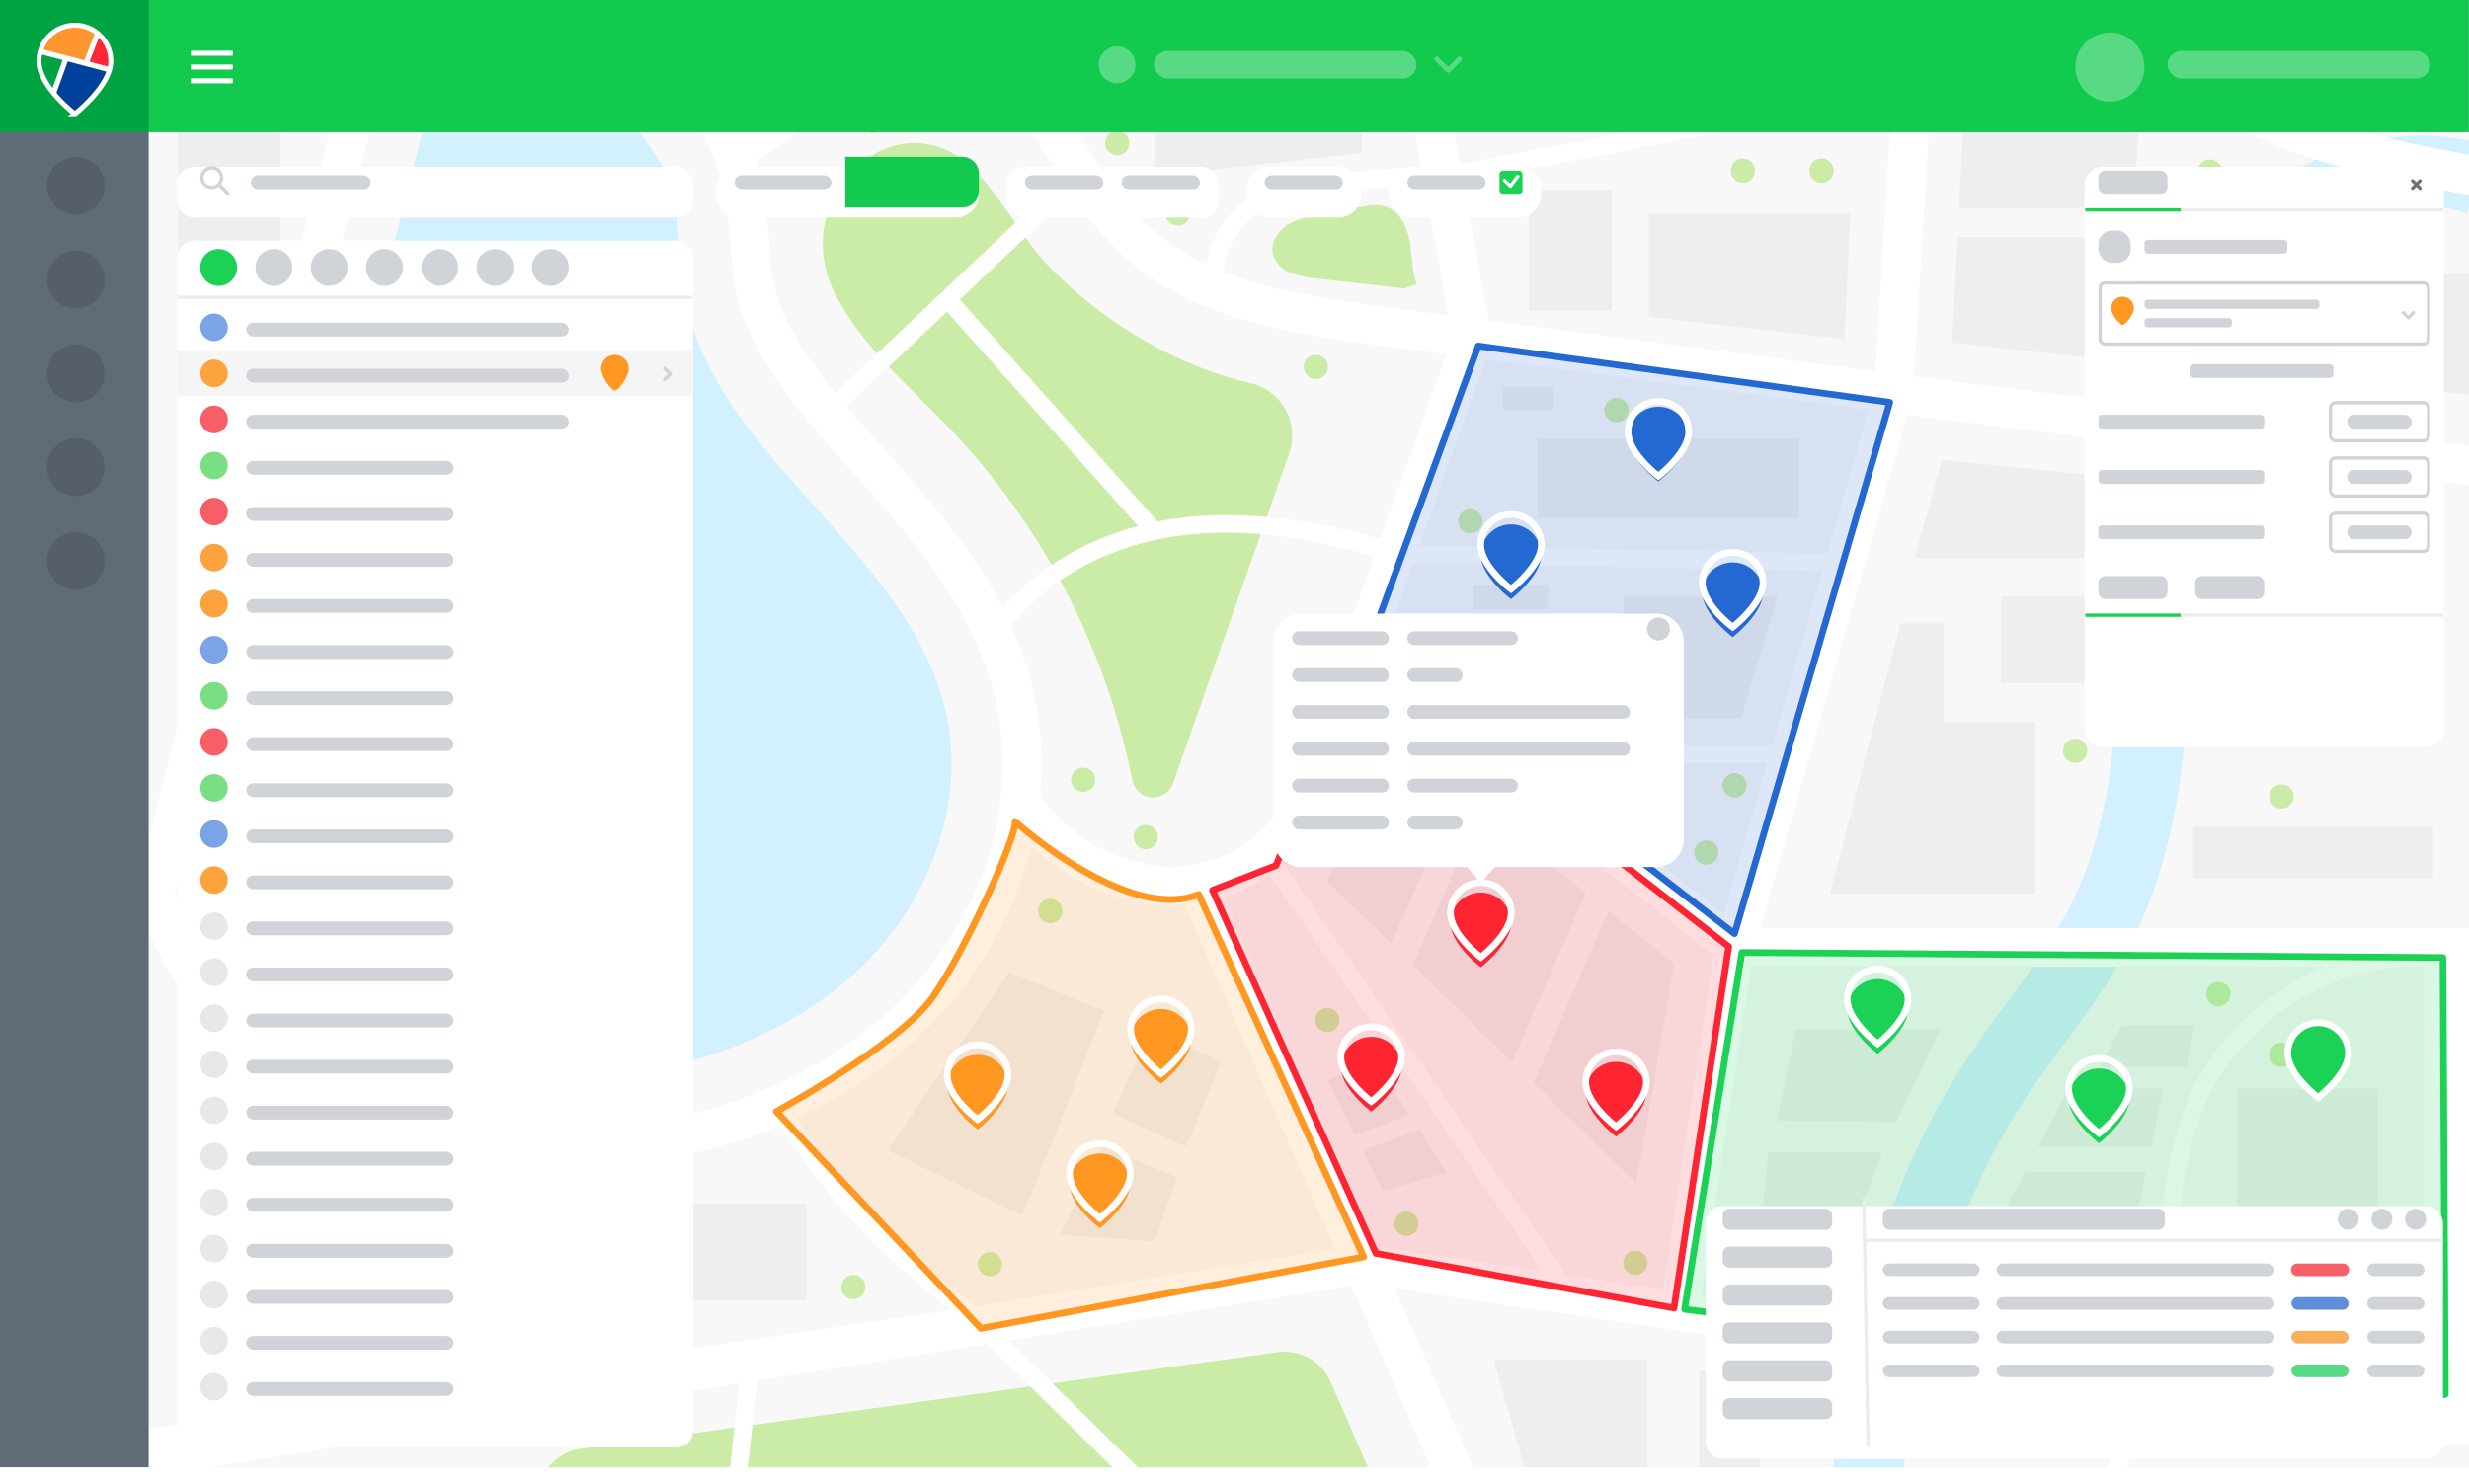 <svg xmlns="http://www.w3.org/2000/svg" xmlns:xlink="http://www.w3.org/1999/xlink" viewBox="0 0 740.959 445.385">
  <defs>
    <style>
      .cls-1, .cls-11, .cls-12, .cls-15, .cls-18, .cls-21, .cls-29, .cls-32, .cls-33, .cls-34, .cls-35, .cls-46, .cls-47, .cls-48, .cls-49, .cls-50, .cls-51 {
        fill: none;
      }

      .cls-2 {
        clip-path: url(#clip-path);
      }

      .cls-3 {
        fill: #f8f8f8;
      }

      .cls-4 {
        fill: #d3f0ff;
      }

      .cls-5 {
        fill: #caeca6;
      }

      .cls-6 {
        fill: #eee;
      }

      .cls-52, .cls-7 {
        fill: #fff;
      }

      .cls-8 {
        opacity: 0.16;
      }

      .cls-9 {
        clip-path: url(#clip-path-2);
      }

      .cls-10 {
        fill: #1bd257;
      }

      .cls-11, .cls-50 {
        stroke: #1bd257;
      }

      .cls-11, .cls-15, .cls-18, .cls-21, .cls-32, .cls-46, .cls-48, .cls-49, .cls-51 {
        stroke-linecap: round;
      }

      .cls-11, .cls-15, .cls-18, .cls-21, .cls-32, .cls-46, .cls-49 {
        stroke-linejoin: round;
      }

      .cls-11, .cls-12, .cls-15, .cls-18, .cls-21 {
        stroke-width: 2px;
      }

      .cls-12, .cls-29, .cls-33, .cls-49 {
        stroke: #fff;
      }

      .cls-13 {
        clip-path: url(#clip-path-3);
      }

      .cls-14 {
        fill: #ff2432;
      }

      .cls-15 {
        stroke: #ff2432;
      }

      .cls-16 {
        clip-path: url(#clip-path-4);
      }

      .cls-17 {
        fill: #2468d2;
      }

      .cls-18 {
        stroke: #2468d2;
      }

      .cls-19 {
        clip-path: url(#clip-path-5);
      }

      .cls-20 {
        fill: #ff9720;
      }

      .cls-21 {
        stroke: #ff9720;
      }

      .cls-22 {
        fill: #12ca4e;
      }

      .cls-23 {
        fill: #00a342;
      }

      .cls-24 {
        fill: #5f6b77;
      }

      .cls-25 {
        clip-path: url(#clip-path-6);
      }

      .cls-26 {
        fill: #ff9530;
      }

      .cls-27 {
        fill: #ff2935;
      }

      .cls-28 {
        fill: #00419c;
      }

      .cls-29, .cls-32 {
        stroke-width: 1.5px;
      }

      .cls-30 {
        fill: #565f68;
      }

      .cls-31 {
        fill: #58d983;
      }

      .cls-32 {
        stroke: #58d983;
      }

      .cls-34, .cls-35 {
        stroke: #eaecee;
      }

      .cls-35, .cls-50 {
        stroke-linecap: square;
      }

      .cls-36 {
        fill: #d0d3d7;
      }

      .cls-37 {
        fill: #f85f69;
      }

      .cls-38 {
        fill: #5e8eda;
      }

      .cls-39 {
        fill: #f8af5c;
      }

      .cls-40 {
        fill: #e8e8e8;
      }

      .cls-41 {
        fill: #fca33e;
      }

      .cls-42 {
        fill: #7aa4e5;
      }

      .cls-43 {
        fill: #7adf84;
      }

      .cls-44 {
        fill: #f85e66;
      }

      .cls-45 {
        fill: #f5f5f5;
      }

      .cls-46, .cls-47, .cls-48, .cls-52 {
        stroke: #d0d3d7;
      }

      .cls-51 {
        stroke: #707070;
      }

      .cls-53 {
        stroke: none;
      }

      .cls-54 {
        filter: url(#Path_10485);
      }

      .cls-55 {
        filter: url(#Path_10481);
      }

      .cls-56 {
        filter: url(#Path_10484);
      }

      .cls-57 {
        filter: url(#Path_10483);
      }

      .cls-58 {
        filter: url(#Rectangle_240);
      }

      .cls-59 {
        filter: url(#Path_10482);
      }

      .cls-60 {
        filter: url(#Rectangle_233);
      }

      .cls-61 {
        filter: url(#Menu);
      }

      .cls-62 {
        filter: url(#Rectangle_231);
      }

      .cls-63 {
        filter: url(#Group_435);
      }

      .cls-64 {
        filter: url(#Group_424);
      }

      .cls-65 {
        filter: url(#Group_413);
      }

      .cls-66 {
        filter: url(#Group_397);
      }

      .cls-67 {
        filter: url(#Group_386);
      }

      .cls-68 {
        filter: url(#Group_375);
      }

      .cls-69 {
        filter: url(#Group_359);
      }

      .cls-70 {
        filter: url(#Group_348);
      }

      .cls-71 {
        filter: url(#Group_337);
      }

      .cls-72 {
        filter: url(#Group_326);
      }

      .cls-73 {
        filter: url(#Group_288);
      }

      .cls-74 {
        filter: url(#Group_266);
      }
    </style>
    <clipPath id="clip-path">
      <path id="Path_10371" data-name="Path 10371" class="cls-1" d="M80.4-124.98H821.359V-525.747H80.4Z" transform="translate(-80.402 525.747)"/>
    </clipPath>
    <clipPath id="clip-path-2">
      <path id="Rectangle_137" data-name="Rectangle 137" class="cls-1" d="M0,0H228.321V133.841H0Z"/>
    </clipPath>
    <filter id="Group_266" x="616.333" y="316.235" width="27.2" height="31.433" filterUnits="userSpaceOnUse">
      <feOffset dy="3" input="SourceAlpha"/>
      <feGaussianBlur stdDeviation="1.5" result="blur"/>
      <feFlood flood-opacity="0.369"/>
      <feComposite operator="in" in2="blur"/>
      <feComposite in="SourceGraphic"/>
    </filter>
    <filter id="Group_288" x="549.894" y="289.403" width="27.2" height="31.433" filterUnits="userSpaceOnUse">
      <feOffset dy="3" input="SourceAlpha"/>
      <feGaussianBlur stdDeviation="1.5" result="blur-2"/>
      <feFlood flood-opacity="0.369"/>
      <feComposite operator="in" in2="blur-2"/>
      <feComposite in="SourceGraphic"/>
    </filter>
    <clipPath id="clip-path-3">
      <path id="Rectangle_168" data-name="Rectangle 168" class="cls-1" d="M0,0H154.951V194.646H0Z"/>
    </clipPath>
    <filter id="Group_326" x="397.922" y="306.732" width="27.2" height="31.433" filterUnits="userSpaceOnUse">
      <feOffset dy="3" input="SourceAlpha"/>
      <feGaussianBlur stdDeviation="1.5" result="blur-3"/>
      <feFlood flood-opacity="0.369"/>
      <feComposite operator="in" in2="blur-3"/>
      <feComposite in="SourceGraphic"/>
    </filter>
    <filter id="Group_337" x="430.814" y="263.43" width="27.2" height="31.434" filterUnits="userSpaceOnUse">
      <feOffset dy="3" input="SourceAlpha"/>
      <feGaussianBlur stdDeviation="1.5" result="blur-4"/>
      <feFlood flood-opacity="0.369"/>
      <feComposite operator="in" in2="blur-4"/>
      <feComposite in="SourceGraphic"/>
    </filter>
    <filter id="Group_348" x="406.81" y="220.734" width="27.2" height="31.434" filterUnits="userSpaceOnUse">
      <feOffset dy="3" input="SourceAlpha"/>
      <feGaussianBlur stdDeviation="1.5" result="blur-5"/>
      <feFlood flood-opacity="0.369"/>
      <feComposite operator="in" in2="blur-5"/>
      <feComposite in="SourceGraphic"/>
    </filter>
    <filter id="Group_359" x="471.393" y="314.242" width="27.2" height="31.434" filterUnits="userSpaceOnUse">
      <feOffset dy="3" input="SourceAlpha"/>
      <feGaussianBlur stdDeviation="1.5" result="blur-6"/>
      <feFlood flood-opacity="0.369"/>
      <feComposite operator="in" in2="blur-6"/>
      <feComposite in="SourceGraphic"/>
    </filter>
    <clipPath id="clip-path-4">
      <path id="Rectangle_193" data-name="Rectangle 193" class="cls-1" d="M0,0H157.022V176.43H0Z"/>
    </clipPath>
    <filter id="Group_375" x="439.874" y="152.92" width="27.2" height="31.434" filterUnits="userSpaceOnUse">
      <feOffset dy="3" input="SourceAlpha"/>
      <feGaussianBlur stdDeviation="1.5" result="blur-7"/>
      <feFlood flood-opacity="0.369"/>
      <feComposite operator="in" in2="blur-7"/>
      <feComposite in="SourceGraphic"/>
    </filter>
    <filter id="Group_386" x="506.391" y="164.327" width="27.2" height="31.434" filterUnits="userSpaceOnUse">
      <feOffset dy="3" input="SourceAlpha"/>
      <feGaussianBlur stdDeviation="1.5" result="blur-8"/>
      <feFlood flood-opacity="0.369"/>
      <feComposite operator="in" in2="blur-8"/>
      <feComposite in="SourceGraphic"/>
    </filter>
    <filter id="Group_397" x="484.086" y="117.609" width="27.2" height="31.434" filterUnits="userSpaceOnUse">
      <feOffset dy="3" input="SourceAlpha"/>
      <feGaussianBlur stdDeviation="1.5" result="blur-9"/>
      <feFlood flood-opacity="0.369"/>
      <feComposite operator="in" in2="blur-9"/>
      <feComposite in="SourceGraphic"/>
    </filter>
    <clipPath id="clip-path-5">
      <path id="Rectangle_212" data-name="Rectangle 212" class="cls-1" d="M0,0H177.048V152.171H0Z"/>
    </clipPath>
    <filter id="Group_413" x="276.79" y="309.125" width="33.2" height="37.433" filterUnits="userSpaceOnUse">
      <feOffset dy="3" input="SourceAlpha"/>
      <feGaussianBlur stdDeviation="2.5" result="blur-10"/>
      <feFlood flood-opacity="0.369"/>
      <feComposite operator="in" in2="blur-10"/>
      <feComposite in="SourceGraphic"/>
    </filter>
    <filter id="Group_424" x="316.477" y="341.765" width="27.2" height="31.434" filterUnits="userSpaceOnUse">
      <feOffset dy="3" input="SourceAlpha"/>
      <feGaussianBlur stdDeviation="1.5" result="blur-11"/>
      <feFlood flood-opacity="0.369"/>
      <feComposite operator="in" in2="blur-11"/>
      <feComposite in="SourceGraphic"/>
    </filter>
    <filter id="Group_435" x="334.827" y="298.373" width="27.2" height="31.434" filterUnits="userSpaceOnUse">
      <feOffset dy="3" input="SourceAlpha"/>
      <feGaussianBlur stdDeviation="1.5" result="blur-12"/>
      <feFlood flood-opacity="0.369"/>
      <feComposite operator="in" in2="blur-12"/>
      <feComposite in="SourceGraphic"/>
    </filter>
    <clipPath id="clip-path-6">
      <path id="Path_10403" data-name="Path 10403" class="cls-1" d="M92.392-547.924c0,7.7,10.791,15.815,10.791,15.815s10.791-8.373,10.791-15.815a10.792,10.792,0,0,0-10.79-10.791,10.792,10.792,0,0,0-10.792,10.791" transform="translate(-92.392 558.715)"/>
    </clipPath>
    <filter id="Rectangle_231" x="504.432" y="354.538" width="236.222" height="90.847" filterUnits="userSpaceOnUse">
      <feOffset dy="3" input="SourceAlpha"/>
      <feGaussianBlur stdDeviation="2.5" result="blur-13"/>
      <feFlood flood-opacity="0.302"/>
      <feComposite operator="in" in2="blur-13"/>
      <feComposite in="SourceGraphic"/>
    </filter>
    <filter id="Menu" x="48.684" y="67.718" width="163.855" height="371.251" filterUnits="userSpaceOnUse">
      <feOffset dy="3" input="SourceAlpha"/>
      <feGaussianBlur stdDeviation="1.5" result="blur-14"/>
      <feFlood flood-opacity="0.302"/>
      <feComposite operator="in" in2="blur-14"/>
      <feComposite in="SourceGraphic"/>
    </filter>
    <filter id="Rectangle_233" x="48.684" y="45.595" width="163.855" height="24.209" filterUnits="userSpaceOnUse">
      <feOffset dy="3" input="SourceAlpha"/>
      <feGaussianBlur stdDeviation="1.5" result="blur-15"/>
      <feFlood flood-opacity="0.302"/>
      <feComposite operator="in" in2="blur-15"/>
      <feComposite in="SourceGraphic"/>
    </filter>
    <filter id="Path_10482" x="210.453" y="45.595" width="87.81" height="24.209" filterUnits="userSpaceOnUse">
      <feOffset dy="3" input="SourceAlpha"/>
      <feGaussianBlur stdDeviation="1.5" result="blur-16"/>
      <feFlood flood-opacity="0.302"/>
      <feComposite operator="in" in2="blur-16"/>
      <feComposite in="SourceGraphic"/>
    </filter>
    <filter id="Rectangle_240" x="297.559" y="45.595" width="72.601" height="24.209" filterUnits="userSpaceOnUse">
      <feOffset dy="3" input="SourceAlpha"/>
      <feGaussianBlur stdDeviation="1.5" result="blur-17"/>
      <feFlood flood-opacity="0.302"/>
      <feComposite operator="in" in2="blur-17"/>
      <feComposite in="SourceGraphic"/>
    </filter>
    <filter id="Path_10483" x="369.455" y="45.595" width="43.566" height="24.213" filterUnits="userSpaceOnUse">
      <feOffset dy="3" input="SourceAlpha"/>
      <feGaussianBlur stdDeviation="1.5" result="blur-18"/>
      <feFlood flood-opacity="0.302"/>
      <feComposite operator="in" in2="blur-18"/>
      <feComposite in="SourceGraphic"/>
    </filter>
    <filter id="Path_10484" x="412.318" y="45.595" width="54.626" height="24.213" filterUnits="userSpaceOnUse">
      <feOffset dy="3" input="SourceAlpha"/>
      <feGaussianBlur stdDeviation="1.5" result="blur-19"/>
      <feFlood flood-opacity="0.302"/>
      <feComposite operator="in" in2="blur-19"/>
      <feComposite in="SourceGraphic"/>
    </filter>
    <filter id="Path_10481" x="618.096" y="42.595" width="122.847" height="189.213" filterUnits="userSpaceOnUse">
      <feOffset dy="3" input="SourceAlpha"/>
      <feGaussianBlur stdDeviation="2.5" result="blur-20"/>
      <feFlood flood-opacity="0.302"/>
      <feComposite operator="in" in2="blur-20"/>
      <feComposite in="SourceGraphic"/>
    </filter>
    <filter id="Path_10485" x="377.746" y="179.715" width="132.059" height="89.8" filterUnits="userSpaceOnUse">
      <feOffset dy="3" input="SourceAlpha"/>
      <feGaussianBlur stdDeviation="1.5" result="blur-21"/>
      <feFlood flood-opacity="0.302"/>
      <feComposite operator="in" in2="blur-21"/>
      <feComposite in="SourceGraphic"/>
    </filter>
  </defs>
  <g id="interface" transform="translate(-591.754 -1732.595)">
    <g id="Ноут_с_экраном" data-name="Ноут с экраном" transform="translate(513.371 1623.658)">
      <g id="Group_437" data-name="Group 437" class="cls-2" transform="translate(78.385 148.637)">
        <path id="Path_10243" data-name="Path 10243" class="cls-3" d="M0-121.785H840.513V-525.824H0Z" transform="translate(-78.385 525.749)"/>
        <g id="Group_187" data-name="Group 187" transform="translate(544.723 0.998)">
          <path id="Path_10244" data-name="Path 10244" class="cls-4" d="M-.544-12.281-21.7-13.167c2.57-61.4,5.771-137.819,44.528-197.6,4.14-6.386,8.64-12.514,12.993-18.438,7.486-10.194,14.558-19.823,19.745-30.422,10.219-20.89,12.615-45.568,13.562-64.735.332-6.741.525-13.671.71-20.372.468-16.836.95-34.246,3.674-51.483,4.65-29.43,15.287-52.762,31.61-69.349,20.656-20.99,51.111-29.219,75.794-20.48l-7.069,19.957c-17.08-6.048-38.633.13-53.635,15.372-13.163,13.377-21.839,32.824-25.788,57.8-2.51,15.887-2.95,31.857-3.424,48.765-.188,6.813-.383,13.857-.727,20.828-1.045,21.192-3.775,48.64-15.691,73-6.017,12.3-13.99,23.154-21.7,33.65-4.365,5.942-8.486,11.555-12.292,17.424C4.984-144.321,2.047-74.172-.544-12.281" transform="translate(21.697 489.502)"/>
        </g>
        <g id="Group_188" data-name="Group 188" transform="translate(68.565 -15.046)">
          <path id="Path_10245" data-name="Path 10245" class="cls-4" d="M0-6.238C9.043,15.622,27.962,32.646,49.776,41.8s46.291,10.854,69.705,7.479c26.684-3.846,52.985-14.582,71.947-33.747s29.625-47.4,24.127-73.8c-10.33-49.588-70.523-77.519-78.854-127.481-1.7-10.188-1.067-20.769-3.944-30.688a45.591,45.591,0,0,0-31.325-30.718A45.593,45.593,0,0,0,58.921-236.3Z" transform="translate(0 248.622)"/>
        </g>
        <g id="Group_189" data-name="Group 189" transform="translate(161.271 366.05)">
          <path id="Path_10246" data-name="Path 10246" class="cls-5" d="M-5.716,0-214.807,29a15.122,15.122,0,0,0-10.587,6.715,15.122,15.122,0,0,0-1.882,12.395l15.421,54.353a15.118,15.118,0,0,0,8.28,9.635l72.241,32.9a15.119,15.119,0,0,0,12.476.027l143.9-64.8A15.121,15.121,0,0,0,32.69,60.386L10.219,8.923A15.123,15.123,0,0,0-5.716,0" transform="translate(227.856 0.148)"/>
        </g>
        <g id="Group_190" data-name="Group 190" transform="translate(246.944 3.237)">
          <path id="Path_10247" data-name="Path 10247" class="cls-5" d="M-1.718-.923c-7.747-8.29-15.615-23.818-24.634-30.7-8.734-6.665-19.744-7.04-29.453-.069-12.5,8.975-16.129,25.969-9.228,39.726,8.071,16.091,21.937,27.682,34.441,40.7A213.378,213.378,0,0,1,24.38,154.548a6.368,6.368,0,0,0,12.281.765l34.794-98.9A16.166,16.166,0,0,0,59.8,35.288C36.67,29.994,14.026,15.922-1.718-.923" transform="translate(68.487 36.774)"/>
        </g>
        <g id="Group_191" data-name="Group 191" transform="translate(381.88 21.907)">
          <path id="Path_10248" data-name="Path 10248" class="cls-5" d="M-1.06-.278c-.749-4.3-2.882-8.879-7-10.319-2.526-.884-5.3-.408-7.931.079L-28.179-8.266c-3.391.625-6.887,1.294-9.75,3.213S-42.88.387-42.051,3.732a8.586,8.586,0,0,0,5.059,5.44,25.39,25.39,0,0,0,7.483,1.641q12.249,1.413,24.5,2.822l2.268.28,3.855-1.321C-.477,8.53-.312,4.021-1.06-.278" transform="translate(42.234 11.092)"/>
        </g>
        <g id="Group_192" data-name="Group 192" transform="translate(222.332 -18.685)">
          <path id="Path_10249" data-name="Path 10249" class="cls-5" d="M-.094,0A3.638,3.638,0,0,0-3.732,3.638,3.639,3.639,0,0,0-.094,7.278a3.639,3.639,0,0,0,3.639-3.64A3.638,3.638,0,0,0-.094,0" transform="translate(3.732)"/>
        </g>
        <g id="Group_193" data-name="Group 193" transform="translate(258.456 -6.948)">
          <path id="Path_10250" data-name="Path 10250" class="cls-5" d="M-.094,0A3.638,3.638,0,0,0-3.732,3.638,3.638,3.638,0,0,0-.094,7.278a3.638,3.638,0,0,0,3.639-3.64A3.638,3.638,0,0,0-.094,0" transform="translate(3.732)"/>
        </g>
        <g id="Group_194" data-name="Group 194" transform="translate(519.423 7.893)">
          <path id="Path_10251" data-name="Path 10251" class="cls-5" d="M-.094,0A3.638,3.638,0,0,0-3.732,3.638,3.638,3.638,0,0,0-.094,7.278a3.638,3.638,0,0,0,3.639-3.64A3.638,3.638,0,0,0-.094,0" transform="translate(3.732)"/>
        </g>
        <g id="Group_195" data-name="Group 195" transform="translate(542.999 7.893)">
          <path id="Path_10252" data-name="Path 10252" class="cls-5" d="M-.094,0A3.638,3.638,0,0,0-3.732,3.638,3.638,3.638,0,0,0-.094,7.278a3.638,3.638,0,0,0,3.639-3.64A3.638,3.638,0,0,0-.094,0" transform="translate(3.732)"/>
        </g>
        <g id="Group_196" data-name="Group 196" transform="translate(481.491 79.731)">
          <path id="Path_10253" data-name="Path 10253" class="cls-5" d="M-.094,0A3.638,3.638,0,0,0-3.732,3.638,3.638,3.638,0,0,0-.094,7.278a3.638,3.638,0,0,0,3.639-3.64A3.638,3.638,0,0,0-.094,0" transform="translate(3.732)"/>
        </g>
        <g id="Group_197" data-name="Group 197" transform="translate(619.135 182.029)">
          <path id="Path_10254" data-name="Path 10254" class="cls-5" d="M-.094,0A3.638,3.638,0,0,0-3.732,3.638,3.638,3.638,0,0,0-.094,7.278a3.638,3.638,0,0,0,3.639-3.64A3.638,3.638,0,0,0-.094,0" transform="translate(3.732)"/>
        </g>
        <g id="Group_198" data-name="Group 198" transform="translate(677.423 71.143)">
          <path id="Path_10255" data-name="Path 10255" class="cls-5" d="M-.094,0A3.639,3.639,0,0,0-3.733,3.638,3.639,3.639,0,0,0-.094,7.278a3.639,3.639,0,0,0,3.639-3.64A3.639,3.639,0,0,0-.094,0" transform="translate(3.733)"/>
        </g>
        <g id="Group_199" data-name="Group 199" transform="translate(600.478 -30.891)">
          <path id="Path_10256" data-name="Path 10256" class="cls-5" d="M-.094,0A3.638,3.638,0,0,0-3.732,3.638,3.638,3.638,0,0,0-.094,7.278a3.638,3.638,0,0,0,3.639-3.64A3.638,3.638,0,0,0-.094,0" transform="translate(3.732)"/>
        </g>
        <g id="Group_200" data-name="Group 200" transform="translate(673.784 -30.891)">
          <path id="Path_10257" data-name="Path 10257" class="cls-5" d="M-.094,0A3.639,3.639,0,0,0-3.732,3.638,3.639,3.639,0,0,0-.094,7.278a3.639,3.639,0,0,0,3.64-3.64A3.639,3.639,0,0,0-.094,0" transform="translate(3.732)"/>
        </g>
        <g id="Group_201" data-name="Group 201" transform="translate(659.529 8.211)">
          <path id="Path_10258" data-name="Path 10258" class="cls-5" d="M-.094,0A3.638,3.638,0,0,0-3.732,3.638,3.638,3.638,0,0,0-.094,7.278a3.638,3.638,0,0,0,3.639-3.64A3.638,3.638,0,0,0-.094,0" transform="translate(3.732)"/>
        </g>
        <g id="Group_202" data-name="Group 202" transform="translate(681.062 195.747)">
          <path id="Path_10259" data-name="Path 10259" class="cls-5" d="M-.094,0A3.638,3.638,0,0,0-3.732,3.638,3.638,3.638,0,0,0-.094,7.278a3.638,3.638,0,0,0,3.639-3.64A3.638,3.638,0,0,0-.094,0" transform="translate(3.732)"/>
        </g>
        <g id="Group_203" data-name="Group 203" transform="translate(331.642 -0.402)">
          <path id="Path_10260" data-name="Path 10260" class="cls-5" d="M-.094,0A3.639,3.639,0,0,0-3.732,3.639,3.639,3.639,0,0,0-.094,7.279a3.64,3.64,0,0,0,3.64-3.64A3.64,3.64,0,0,0-.094,0" transform="translate(3.732)"/>
        </g>
        <g id="Group_204" data-name="Group 204" transform="translate(349.837 20.77)">
          <path id="Path_10261" data-name="Path 10261" class="cls-5" d="M-.094,0A3.638,3.638,0,0,0-3.732,3.638,3.638,3.638,0,0,0-.094,7.278a3.638,3.638,0,0,0,3.639-3.64A3.638,3.638,0,0,0-.094,0" transform="translate(3.732)"/>
        </g>
        <g id="Group_205" data-name="Group 205" transform="translate(391.249 66.818)">
          <path id="Path_10262" data-name="Path 10262" class="cls-5" d="M-.094,0A3.638,3.638,0,0,0-3.732,3.638,3.638,3.638,0,0,0-.094,7.278a3.638,3.638,0,0,0,3.639-3.64A3.638,3.638,0,0,0-.094,0" transform="translate(3.732)"/>
        </g>
        <g id="Group_206" data-name="Group 206" transform="translate(321.431 190.739)">
          <path id="Path_10263" data-name="Path 10263" class="cls-5" d="M-.094,0A3.639,3.639,0,0,0-3.732,3.638,3.639,3.639,0,0,0-.094,7.278a3.639,3.639,0,0,0,3.64-3.64A3.639,3.639,0,0,0-.094,0" transform="translate(3.732)"/>
        </g>
        <g id="Group_207" data-name="Group 207" transform="translate(418.408 324.019)">
          <path id="Path_10264" data-name="Path 10264" class="cls-5" d="M-.094,0A3.638,3.638,0,0,0-3.732,3.638,3.638,3.638,0,0,0-.094,7.278a3.639,3.639,0,0,0,3.639-3.64A3.639,3.639,0,0,0-.094,0" transform="translate(3.732)"/>
        </g>
        <g id="Group_208" data-name="Group 208" transform="translate(293.474 336.127)">
          <path id="Path_10265" data-name="Path 10265" class="cls-5" d="M-.094,0A3.638,3.638,0,0,0-3.732,3.638,3.638,3.638,0,0,0-.094,7.278a3.638,3.638,0,0,0,3.639-3.64A3.638,3.638,0,0,0-.094,0" transform="translate(3.732)"/>
        </g>
        <g id="Group_209" data-name="Group 209" transform="translate(252.454 342.983)">
          <path id="Path_10266" data-name="Path 10266" class="cls-5" d="M-.094,0A3.638,3.638,0,0,0-3.732,3.638,3.638,3.638,0,0,0-.094,7.278a3.638,3.638,0,0,0,3.639-3.64A3.638,3.638,0,0,0-.094,0" transform="translate(3.732)"/>
        </g>
        <g id="Group_210" data-name="Group 210" transform="translate(174.914 357.255)">
          <path id="Path_10267" data-name="Path 10267" class="cls-5" d="M-.094,0A3.638,3.638,0,0,0-3.732,3.638,3.638,3.638,0,0,0-.094,7.278a3.638,3.638,0,0,0,3.639-3.64A3.638,3.638,0,0,0-.094,0" transform="translate(3.732)"/>
        </g>
        <g id="Group_211" data-name="Group 211" transform="translate(487.126 335.706)">
          <path id="Path_10268" data-name="Path 10268" class="cls-5" d="M-.094,0A3.639,3.639,0,0,0-3.733,3.638,3.639,3.639,0,0,0-.094,7.278a3.639,3.639,0,0,0,3.639-3.64A3.639,3.639,0,0,0-.094,0" transform="translate(3.733)"/>
        </g>
        <g id="Group_212" data-name="Group 212" transform="translate(539.36 370.639)">
          <path id="Path_10269" data-name="Path 10269" class="cls-5" d="M-.094,0A3.638,3.638,0,0,0-3.732,3.638,3.638,3.638,0,0,0-.094,7.278a3.638,3.638,0,0,0,3.639-3.64A3.638,3.638,0,0,0-.094,0" transform="translate(3.732)"/>
        </g>
        <g id="Group_213" data-name="Group 213" transform="translate(593.811 348.629)">
          <path id="Path_10270" data-name="Path 10270" class="cls-5" d="M-.094,0A3.638,3.638,0,0,0-3.732,3.638,3.638,3.638,0,0,0-.094,7.278a3.638,3.638,0,0,0,3.639-3.64A3.638,3.638,0,0,0-.094,0" transform="translate(3.732)"/>
        </g>
        <g id="Group_214" data-name="Group 214" transform="translate(311.567 230.124)">
          <path id="Path_10271" data-name="Path 10271" class="cls-5" d="M-.094,0A3.639,3.639,0,0,0-3.732,3.639,3.639,3.639,0,0,0-.094,7.279a3.639,3.639,0,0,0,3.639-3.64A3.639,3.639,0,0,0-.094,0" transform="translate(3.732)"/>
        </g>
        <g id="Group_215" data-name="Group 215" transform="translate(662.089 255.029)">
          <path id="Path_10272" data-name="Path 10272" class="cls-5" d="M-.094,0A3.639,3.639,0,0,0-3.732,3.638,3.639,3.639,0,0,0-.094,7.278a3.639,3.639,0,0,0,3.64-3.64A3.639,3.639,0,0,0-.094,0" transform="translate(3.732)"/>
        </g>
        <g id="Group_216" data-name="Group 216" transform="translate(681.062 273.279)">
          <path id="Path_10273" data-name="Path 10273" class="cls-5" d="M-.094,0A3.638,3.638,0,0,0-3.732,3.638,3.638,3.638,0,0,0-.094,7.278a3.638,3.638,0,0,0,3.639-3.64A3.638,3.638,0,0,0-.094,0" transform="translate(3.732)"/>
        </g>
        <g id="Group_217" data-name="Group 217" transform="translate(508.451 212.582)">
          <path id="Path_10274" data-name="Path 10274" class="cls-5" d="M-.094,0A3.638,3.638,0,0,0-3.732,3.638,3.638,3.638,0,0,0-.094,7.278a3.638,3.638,0,0,0,3.639-3.64A3.638,3.638,0,0,0-.094,0" transform="translate(3.732)"/>
        </g>
        <g id="Group_218" data-name="Group 218" transform="translate(394.693 262.85)">
          <path id="Path_10275" data-name="Path 10275" class="cls-5" d="M-.094,0A3.639,3.639,0,0,0-3.732,3.638,3.639,3.639,0,0,0-.094,7.279a3.639,3.639,0,0,0,3.638-3.64A3.639,3.639,0,0,0-.094,0" transform="translate(3.732)"/>
        </g>
        <g id="Group_219" data-name="Group 219" transform="translate(479.849 193.981)">
          <path id="Path_10276" data-name="Path 10276" class="cls-5" d="M-.094,0A3.639,3.639,0,0,0-3.732,3.638,3.639,3.639,0,0,0-.094,7.278a3.638,3.638,0,0,0,3.639-3.64A3.638,3.638,0,0,0-.094,0" transform="translate(3.732)"/>
        </g>
        <g id="Group_220" data-name="Group 220" transform="translate(516.919 192.394)">
          <path id="Path_10277" data-name="Path 10277" class="cls-5" d="M-.094,0A3.638,3.638,0,0,0-3.732,3.638,3.638,3.638,0,0,0-.094,7.278a3.638,3.638,0,0,0,3.639-3.64A3.638,3.638,0,0,0-.094,0" transform="translate(3.732)"/>
        </g>
        <g id="Group_221" data-name="Group 221" transform="translate(437.613 113.133)">
          <path id="Path_10278" data-name="Path 10278" class="cls-5" d="M-.094,0A3.638,3.638,0,0,0-3.732,3.638,3.638,3.638,0,0,0-.094,7.278a3.638,3.638,0,0,0,3.639-3.64A3.638,3.638,0,0,0-.094,0" transform="translate(3.732)"/>
        </g>
        <g id="Group_222" data-name="Group 222" transform="translate(340.221 207.941)">
          <path id="Path_10279" data-name="Path 10279" class="cls-5" d="M-.094,0A3.639,3.639,0,0,0-3.732,3.638,3.638,3.638,0,0,0-.094,7.278a3.638,3.638,0,0,0,3.639-3.64A3.639,3.639,0,0,0-.094,0" transform="translate(3.732)"/>
        </g>
        <g id="Group_223" data-name="Group 223" transform="translate(527.783 306.118)">
          <path id="Path_10280" data-name="Path 10280" class="cls-6" d="M0-.715H26.729L37.051-28.5H2.911Z" transform="translate(0 28.503)"/>
        </g>
        <g id="Group_224" data-name="Group 224" transform="translate(533.341 269.333)">
          <path id="Path_10281" data-name="Path 10281" class="cls-6" d="M0-.7,5.557-27.96h43.4L35.727-.173Z" transform="translate(0 27.96)"/>
        </g>
        <g id="Group_225" data-name="Group 225" transform="translate(346.44 -19.843)">
          <path id="Path_10282" data-name="Path 10282" class="cls-6" d="M-1.6-.672-63.86,6.3V-26.766H-1.6Z" transform="translate(63.86 26.766)"/>
        </g>
        <g id="Group_226" data-name="Group 226" transform="translate(362.473 -44.718)">
          <path id="Path_10283" data-name="Path 10283" class="cls-6" d="M0-.232V8.237H46.224V-9.229Z" transform="translate(0 9.229)"/>
        </g>
        <g id="Group_227" data-name="Group 227" transform="translate(321.321 -32.531)">
          <path id="Path_10284" data-name="Path 10284" class="cls-6" d="M-.453-.592h-17.6V-20.044L-.453-23.6Z" transform="translate(18.052 23.602)"/>
        </g>
        <g id="Group_228" data-name="Group 228" transform="translate(270.046 -23.183)">
          <path id="Path_10285" data-name="Path 10285" class="cls-6" d="M0-.288,6.49,7.466,19.859-3.722l-6.49-7.756Z" transform="translate(0 11.478)"/>
        </g>
        <g id="Group_229" data-name="Group 229" transform="translate(494.796 24.408)">
          <path id="Path_10286" data-name="Path 10286" class="cls-6" d="M0-.8,58.762,5.893,60.5-31.8H0Z" transform="translate(0 31.795)"/>
        </g>
        <path id="Path_10287" data-name="Path 10287" class="cls-6" d="M575.889-471.749H551.012v-36.256h24.877Z" transform="translate(-92.209 525.302)"/>
        <g id="Group_230" data-name="Group 230" transform="translate(451.87 -74.641)">
          <path id="Path_10288" data-name="Path 10288" class="cls-6" d="M-.706,0l-27.45,12.443,5.081,54.422,22.368-6.1Z" transform="translate(28.156)"/>
        </g>
        <g id="Group_231" data-name="Group 231" transform="translate(495.98 -100.434)">
          <path id="Path_10289" data-name="Path 10289" class="cls-6" d="M0-.746V63.028L59.319,46.853l4.6-76.57Z" transform="translate(0 29.717)"/>
        </g>
        <path id="Path_10290" data-name="Path 10290" class="cls-6" d="M335.607-555.561H319.551v-16.056h16.056Z" transform="translate(-86.402 526.898)"/>
        <path id="Path_10291" data-name="Path 10291" class="cls-6" d="M307.376-562.433H291.32v-16.056h16.056Z" transform="translate(-85.694 527.07)"/>
        <path id="Path_10292" data-name="Path 10292" class="cls-6" d="M767.091-342.65h34.933v-68.807H767.091Z" transform="translate(-97.63 522.879)"/>
        <path id="Path_10293" data-name="Path 10293" class="cls-6" d="M827.492-296.4H755.509v-15.526h71.984Z" transform="translate(-97.339 520.382)"/>
        <g id="Group_232" data-name="Group 232" transform="translate(549.135 147.413)">
          <path id="Path_10294" data-name="Path 10294" class="cls-6" d="M-.877-.763V-30.4H-13.793L-34.965,50.755H26.786V-.763Z" transform="translate(34.965 30.403)"/>
        </g>
        <g id="Group_233" data-name="Group 233" transform="translate(574.542 98.366)">
          <path id="Path_10295" data-name="Path 10295" class="cls-6" d="M-.212,0-8.45,29.535H43.42V4.4Z" transform="translate(8.45)"/>
        </g>
        <path id="Path_10296" data-name="Path 10296" class="cls-6" d="M722.268-356.747H696.332v-25.937h25.936Z" transform="translate(-95.854 522.158)"/>
        <g id="Group_234" data-name="Group 234" transform="translate(398.332 182.029)">
          <path id="Path_10297" data-name="Path 10297" class="cls-6" d="M-1.011-.4-20.574-16.051-40.292,26.837l19.234,18.8Z" transform="translate(40.292 16.051)"/>
        </g>
        <g id="Group_235" data-name="Group 235" transform="translate(424.046 203.155)">
          <path id="Path_10298" data-name="Path 10298" class="cls-6" d="M-1.334-.647-32.752-25.776-53.169,21.11l29.717,29.038Z" transform="translate(53.169 25.776)"/>
        </g>
        <g id="Group_236" data-name="Group 236" transform="translate(460.243 233.764)">
          <path id="Path_10299" data-name="Path 10299" class="cls-6" d="M-.579,0-23.068,51.647,7.779,81.787l11.38-66Z" transform="translate(23.068)"/>
        </g>
        <g id="Group_237" data-name="Group 237" transform="translate(448.218 368.521)">
          <path id="Path_10300" data-name="Path 10300" class="cls-6" d="M0,0,9.263,32.245H46.186V0Z"/>
        </g>
        <path id="Path_10301" data-name="Path 10301" class="cls-6" d="M621.666-106.417H603.5v-38.067h18.169Z" transform="translate(-93.525 516.181)"/>
        <path id="Path_10302" data-name="Path 10302" class="cls-6" d="M632.239-407.581H553.728V-431.4h78.511Z" transform="translate(-92.277 523.38)"/>
        <path id="Path_10303" data-name="Path 10303" class="cls-6" d="M558.222-440.409H543.05v-6.881h15.172Z" transform="translate(-92.009 523.779)"/>
        <g id="Group_238" data-name="Group 238" transform="translate(487.126 139.474)">
          <path id="Path_10304" data-name="Path 10304" class="cls-6" d="M-.17,0H-6.781V36.345H28.588L39.527,0Z" transform="translate(6.781)"/>
        </g>
        <path id="Path_10305" data-name="Path 10305" class="cls-6" d="M534-379.074h22.405v-7.41H534Z" transform="translate(-91.782 522.253)"/>
        <path id="Path_10306" data-name="Path 10306" class="cls-6" d="M534-366.788h22.405v-7.41H534Z" transform="translate(-91.782 521.945)"/>
        <path id="Path_10307" data-name="Path 10307" class="cls-6" d="M534-354.5h22.405v-7.41H534Z" transform="translate(-91.782 521.636)"/>
        <g id="Group_239" data-name="Group 239" transform="translate(587.892 -9.178)">
          <path id="Path_10308" data-name="Path 10308" class="cls-6" d="M-1.348-.821.57-31.242l-52.642-1.489L-53.74-.821Z" transform="translate(53.74 32.731)"/>
        </g>
        <g id="Group_240" data-name="Group 240" transform="translate(585.834 31.445)">
          <path id="Path_10309" data-name="Path 10309" class="cls-6" d="M-.043,0-1.7,31.71l51.6,5.747L52.267,0Z" transform="translate(1.7)"/>
        </g>
        <g id="Group_241" data-name="Group 241" transform="translate(699.899 42.494)">
          <path id="Path_10310" data-name="Path 10310" class="cls-6" d="M-.043,0-1.7,31.71l51.6,5.747L52.267,0Z" transform="translate(1.7)"/>
        </g>
        <g id="Group_242" data-name="Group 242" transform="translate(630.16 268.18)">
          <path id="Path_10311" data-name="Path 10311" class="cls-6" d="M-.667-.317l2.55-12.316H-20.082L-26.567-.317Z" transform="translate(26.567 12.633)"/>
        </g>
        <g id="Group_243" data-name="Group 243" transform="translate(611.629 287.091)">
          <path id="Path_10312" data-name="Path 10312" class="cls-6" d="M-.873-.45,2.748-17.937H-25.6L-34.808-.45Z" transform="translate(34.808 17.937)"/>
        </g>
        <g id="Group_244" data-name="Group 244" transform="translate(592.751 312.233)">
          <path id="Path_10313" data-name="Path 10313" class="cls-6" d="M-.382,0-15.229,28.194l44.424,4.674L36,0Z" transform="translate(15.229)"/>
        </g>
        <path id="Path_10314" data-name="Path 10314" class="cls-6" d="M769.071-186.1h42.265v-45.169H769.071Z" transform="translate(-97.679 518.359)"/>
        <path id="Path_10315" data-name="Path 10315" class="cls-6" d="M814.184-157.529H759.528V-171.4h54.656Z" transform="translate(-97.44 516.857)"/>
        <path id="Path_10316" data-name="Path 10316" class="cls-7" d="M860.193-125.388h-33.61V-276.173h33.61Z" transform="translate(-99.122 519.485)"/>
        <g id="Group_245" data-name="Group 245" transform="translate(-24.844 64.916)">
          <path id="Path_10317" data-name="Path 10317" class="cls-6" d="M-.325,0-12.952,32.478l34.628,2.644L22.339,5.59Z" transform="translate(12.952)"/>
        </g>
        <path id="Path_10318" data-name="Path 10318" class="cls-6" d="M326.96-166.811H256.212v-29.111H326.96Z" transform="translate(-84.813 517.472)"/>
        <path id="Path_10319" data-name="Path 10319" class="cls-6" d="M121-144.478H90.212v-29.111H121Z" transform="translate(-80.648 516.911)"/>
        <path id="Path_10320" data-name="Path 10320" class="cls-6" d="M117.337-215.218H86.546v-57.864h30.791Z" transform="translate(-80.556 519.408)"/>
        <path id="Path_10321" data-name="Path 10321" class="cls-6" d="M118.337-290.434H87.546v-36.74h30.791Z" transform="translate(-80.581 520.765)"/>
        <path id="Path_10322" data-name="Path 10322" class="cls-6" d="M89.337-349.644H58.546v-57.864H89.337Z" transform="translate(-79.854 522.78)"/>
        <path id="Path_10323" data-name="Path 10323" class="cls-6" d="M166-482.977H135.212v-57.864H166Z" transform="translate(-81.777 526.126)"/>
        <path id="Path_10324" data-name="Path 10324" class="cls-6" d="M120.67-482.31H89.879v-57.864H120.67Z" transform="translate(-80.64 526.109)"/>
        <path id="Path_10325" data-name="Path 10325" class="cls-6" d="M166.67-144.478H135.879v-29.111H166.67Z" transform="translate(-81.794 516.911)"/>
        <path id="Path_10326" data-name="Path 10326" class="cls-6" d="M211-144.478H180.212v-29.111H211Z" transform="translate(-82.906 516.911)"/>
        <g id="Group_246" data-name="Group 246" transform="translate(266.445 252.213)">
          <path id="Path_10327" data-name="Path 10327" class="cls-6" d="M-.934,0l-36.3,53.417L3.152,72.968l24.589-61.5Z" transform="translate(37.236)"/>
        </g>
        <g id="Group_247" data-name="Group 247" transform="translate(318.185 304.663)">
          <path id="Path_10328" data-name="Path 10328" class="cls-6" d="M-.327,0l-12.7,26.332L15.29,28.316,22.036,9Z" transform="translate(13.029)"/>
        </g>
        <g id="Group_248" data-name="Group 248" transform="translate(333.931 269.333)">
          <path id="Path_10329" data-name="Path 10329" class="cls-6" d="M-.286,0-11.4,25.274,10.565,35.2,21.282,9.659Z" transform="translate(11.401)"/>
        </g>
        <g id="Group_249" data-name="Group 249" transform="translate(408.916 299.445)">
          <path id="Path_10330" data-name="Path 10330" class="cls-6" d="M0-.161,6.039,11.967,25.188,6.321,17.036-6.432Z" transform="translate(0 6.432)"/>
        </g>
        <g id="Group_250" data-name="Group 250" transform="translate(398.332 279.079)">
          <path id="Path_10331" data-name="Path 10331" class="cls-6" d="M-.636-.407l-10.1-15.8-14.6,5.38,8.212,16.492Z" transform="translate(25.337 16.208)"/>
        </g>
        <g id="Group_251" data-name="Group 251" transform="translate(-28.232 -148.636)">
          <path id="Path_10332" data-name="Path 10332" class="cls-7" d="M-12-11.37c-4.637,12.078-6.024,25.056-7.358,37.6-.339,3.187-.7,6.479-1.09,9.7A279.13,279.13,0,0,1-25.366,63.8h-.011L-156.821,44.376l14.884-98.417H30.3C11.261-46.282-4.543-30.805-12-11.37M-197.459,38.372l-84.93-123.556a51.941,51.941,0,0,0,14.555-21.563l11.423-32.043,103.211,81.4L-168.337,42.671Zm-56.951-8.414L-300.268-74.884a50.972,50.972,0,0,0,13.73-6.986L-204.6,37.315Zm-120.043,17.89A196.4,196.4,0,0,1-428.41-8.627a136.315,136.315,0,0,0,40.1-27.8,116.092,116.092,0,0,0,30.36-54.029,63.413,63.413,0,0,0,32.138,17.128q1.065.206,2.128.381a50.533,50.533,0,0,0,7.738.6c1.343,0,2.678-.054,4.012-.17L-266.8,30.677ZM-477.263-6.478A169.136,169.136,0,0,1-501.42-4.711c-19.361,0-37.42-3.462-53.67-10.279-26.708-11.2-47.848-31.736-58.021-56.326l-1.959-4.721,61.282-239.27,3.175-3.038a61.028,61.028,0,0,1,41.868-16.567,58.537,58.537,0,0,1,15.233,1.99,58.8,58.8,0,0,1,18.673,8.849,60.917,60.917,0,0,1,23.406,32.414c2.18,7.5,2.731,14.947,3.218,21.521.286,3.885.561,7.548,1.122,10.924,3.5,21,19.213,38.554,35.844,57.133,17.328,19.371,36.976,41.326,42.9,69.738,6.278,30.16-4.541,63.769-28.242,87.725C-421.88-19.054-454.422-9.77-477.265-6.478M-383.5-333.6a113.531,113.531,0,0,1,19.086,19.457c4.086,5.345,7.8,11.3,11.4,17.064,1.366,2.181,2.732,4.371,4.139,6.552l-67.94,64.277c-9.389-11.485-16.778-22.875-18.791-34.879-.476-2.848-.73-6.256-.994-9.877-.529-7.145-1.132-15.233-3.652-23.892-.1-.329-.191-.668-.3-1Zm130.343-27.64,12.248,67.336a217.127,217.127,0,0,0-35.135,3.441c-4.583.835-9.866,1.925-14.6,4.477a29.019,29.019,0,0,0-14.7,21.183,68.6,68.6,0,0,1-17.488-11.519c-8.13-7.462-14.048-16.916-20.3-26.93-3.737-5.991-7.611-12.184-12.026-17.953a121.072,121.072,0,0,0-14.979-16.26ZM-92.6-432.61l-6.817,112.781-129.856,24.887-12.682-69.771Zm-12.089,199.892L-220.72-247.951l-7.6-41.782,128.565-24.645ZM-119.1-178.085l-122.467-2.361,19.934-55.893,114.92,15.1ZM-300.268-262.6a23.569,23.569,0,0,1,12.131-18.726c4.044-2.181,8.85-3.165,13.032-3.928a215.007,215.007,0,0,1,35.145-3.376l7.114,39.082L-251.583-252c-17.922-2.35-34.489-4.976-48.684-10.6M-312.8-188.82c-2.466.3-4.9.678-7.293,1.165l-59.377-66.637,33.548-31.747a101.506,101.506,0,0,0,15.222,18.3c20.134,18.44,47.053,23.267,77.6,27.269l19.668,2.583-19.816,55.554c-16.377-4.668-37.9-9.083-59.555-6.49m-53.733,27.281c-9.5-18.653-23.352-34.14-36.035-48.315-3.716-4.149-7.389-8.246-10.851-12.321l30.106-28.487,57.354,64.372c-16.5,4.393-30.815,13.1-40.575,24.75m9.579,26.824a104.892,104.892,0,0,0-7.05-21.542c11.285-14.652,30.243-24.729,51.838-27.312,16.642-1.99,34.975-.011,57.143,6.245l-23.776,66.67c-6.446,18.091-24.569,29.11-43.074,26.2q-.86-.132-1.714-.3a51.685,51.685,0,0,1-31.84-20.642v-.012a97.379,97.379,0,0,0-1.525-29.3m221.328,14.28h-78.706l-37.95-29.926,8.849-24.824,122.838,2.361Zm-14.524,50.621-57.47-45.328h70.47Zm10.936,4.128,44.174-154.022L78.044-198.029l2.274-11.55L-93.1-231.193l8.786-145.481a51.132,51.132,0,0,1,34.15,12.586c6.743,5.918,11.834,13.487,17.224,21.511,4.329,6.435,8.818,13.1,14.321,19.021C-8.344-312.5,5.767-303.8,23.308-297.7c15.253,5.3,38.034,9.914,53.436,12.592l5.525-11.049c-14.947-2.6-40.775-7.545-55.139-12.541-15.73-5.479-28.254-13.142-37.23-22.8a93.913,93.913,0,0,1-7.452-9.253l69.94-10.818-.8-5.229-72.5,11.211q-1.174-1.731-2.36-3.493c-5.568-8.279-11.327-16.843-19.2-23.765A62.8,62.8,0,0,0-83.6-388.318l3.874-64.129-11.623-.709-.445,7.389v.011l-152.3,69.241-12.143-66.743-11.464,2.085,12.459,68.48L-381.853-346.96a158.093,158.093,0,0,0-27.513-15.826c11.5-4.467,21.362-9.707,27.958-19,4.3-6.044,6.975-13.709,7.94-22.781.846-7.887.349-15.8-.149-23.458l-5.282.328c.477,7.442.974,15.128.17,22.569-.869,8.151-3.229,14.979-6.987,20.271-6.732,9.475-17.816,14.408-30.678,19.045h-.01a201.135,201.135,0,0,0-23.024-7.675c-32.033-8.607-65.336-10.078-97.548-11.486l-.509,11.634c31.577,1.387,64.235,2.816,95.04,11.094,14.46,3.885,32.286,10.427,48.884,21.341L-445-306.914a73.5,73.5,0,0,0-23.118-26.655,69.95,69.95,0,0,0-22.368-10.6,70.268,70.268,0,0,0-18.26-2.392,72.765,72.765,0,0,0-49.913,19.8l-5.589,5.336L-627.316-75.17l3.44,8.309c11.338,27.407,34.764,50.23,64.278,62.6,17.688,7.42,37.261,11.188,58.179,11.188A181.485,181.485,0,0,0-475.6,5.049,173.977,173.977,0,0,0-433.3-6.478a201.9,201.9,0,0,0,51.4,55.511L-695.728,95.524l35.027,9.553L-445.632,71l-14.1,127.644,5.262.582,14.259-129.083,68.871-10.988L-262.063,166.59l3.706-3.779-106.474-104.7,102.862-16.408,41.242,94.277,10.661-4.669L-248.9,42.544l220.661,32.6A274.119,274.119,0,0,1-47.882,126l4.732,2.382a279.354,279.354,0,0,0,20.188-52.45L48.4,86.474l1.7-11.516L-20.115,64.583a281.783,281.783,0,0,0,4.922-28.009c.4-3.25.761-6.574,1.1-9.772,1.3-12.216,2.646-24.845,7.039-36.277C2.326-33.928,27.087-52.22,53.2-54.041H92.3V-65.686Z" transform="translate(695.728 453.156)"/>
        </g>
        <g id="Group_255" data-name="Group 255" class="cls-8" transform="translate(505.195 246.354)">
          <g id="Group_254" data-name="Group 254">
            <g id="Group_253" data-name="Group 253" class="cls-9">
              <g id="Group_252" data-name="Group 252" transform="translate(-0.001)">
                <path id="Path_10333" data-name="Path 10333" class="cls-10" d="M-.443,0l209.5,1.183,1.624,129.663s-1.624,9.749-89.824-5.933l-138.5-17.819Z" transform="translate(17.646)"/>
              </g>
            </g>
          </g>
        </g>
        <g id="Group_256" data-name="Group 256" transform="translate(505.553 246.221)">
          <path id="Path_10334" data-name="Path 10334" class="cls-11" d="M-.443,0l210.38,1.521.708,131.083s-11.374,3.9-89.792-7.693l-138.5-17.818Z" transform="translate(17.645)"/>
        </g>
        <g class="cls-74" transform="matrix(1, 0, 0, 1, 0, -39.7)">
          <path id="Group_266-2" data-name="Group 266" class="cls-10" d="M-.468-.234c0,6.275-9.1,13.333-9.1,13.333s-9.1-6.839-9.1-13.333a9.1,9.1,0,0,1,9.1-9.1,9.1,9.1,0,0,1,9.1,9.1" transform="translate(639.5 327.07)"/>
        </g>
        <g id="Group_267" data-name="Group 267" transform="translate(620.829 278.039)">
          <path id="Path_10336" data-name="Path 10336" class="cls-12" d="M-.468-.234c0,6.275-9.1,13.333-9.1,13.333s-9.1-6.839-9.1-13.333a9.1,9.1,0,0,1,9.1-9.1,9.1,9.1,0,0,1,9.1,9.1Z" transform="translate(18.664 9.332)"/>
        </g>
        <g class="cls-73" transform="matrix(1, 0, 0, 1, 0, -39.7)">
          <path id="Group_288-2" data-name="Group 288" class="cls-10" d="M-.468-.234c0,6.275-9.1,13.333-9.1,13.333s-9.1-6.839-9.1-13.333a9.1,9.1,0,0,1,9.1-9.1,9.1,9.1,0,0,1,9.1,9.1" transform="translate(573.06 300.24)"/>
        </g>
        <g id="Group_289" data-name="Group 289" transform="translate(554.4 251.197)">
          <path id="Path_10340" data-name="Path 10340" class="cls-12" d="M-.468-.234c0,6.275-9.1,13.333-9.1,13.333s-9.1-6.839-9.1-13.333a9.1,9.1,0,0,1,9.1-9.1,9.1,9.1,0,0,1,9.1,9.1Z" transform="translate(18.664 9.332)"/>
        </g>
        <g id="Group_299" data-name="Group 299" transform="translate(663.172 327.292)">
          <path id="Path_10341" data-name="Path 10341" class="cls-10" d="M-.468-.234c0,6.275-9.1,13.334-9.1,13.334s-9.1-6.84-9.1-13.334a9.1,9.1,0,0,1,9.1-9.1,9.1,9.1,0,0,1,9.1,9.1" transform="translate(18.664 9.332)"/>
        </g>
        <g id="Group_300" data-name="Group 300" transform="translate(663.172 327.292)">
          <path id="Path_10342" data-name="Path 10342" class="cls-12" d="M-.468-.234c0,6.275-9.1,13.334-9.1,13.334s-9.1-6.84-9.1-13.334a9.1,9.1,0,0,1,9.1-9.1,9.1,9.1,0,0,1,9.1,9.1Z" transform="translate(18.664 9.332)"/>
        </g>
        <g id="Group_310" data-name="Group 310" transform="translate(686.57 267.335)">
          <path id="Path_10343" data-name="Path 10343" class="cls-10" d="M-.468-.234c0,6.275-9.1,13.334-9.1,13.334s-9.1-6.84-9.1-13.334a9.1,9.1,0,0,1,9.1-9.1,9.1,9.1,0,0,1,9.1,9.1" transform="translate(18.664 9.332)"/>
        </g>
        <g id="Group_311" data-name="Group 311" transform="translate(686.57 267.335)">
          <path id="Path_10344" data-name="Path 10344" class="cls-12" d="M-.468-.234c0,6.275-9.1,13.334-9.1,13.334s-9.1-6.84-9.1-13.334a9.1,9.1,0,0,1,9.1-9.1,9.1,9.1,0,0,1,9.1,9.1Z" transform="translate(18.664 9.332)"/>
        </g>
        <g id="Group_315" data-name="Group 315" class="cls-8" transform="translate(364.232 158.315)">
          <g id="Group_314" data-name="Group 314">
            <g id="Group_313" data-name="Group 313" class="cls-13">
              <g id="Group_312" data-name="Group 312" transform="translate(0.001)">
                <path id="Path_10345" data-name="Path 10345" class="cls-14" d="M-1.253-4.587-49.947-113.356l18.7-7.674L-5.62-182.825,105-96.551,88.2,11.821Z" transform="translate(49.947 182.825)"/>
              </g>
            </g>
          </g>
        </g>
        <g id="Group_316" data-name="Group 316" transform="translate(363.879 158.182)">
          <path id="Path_10346" data-name="Path 10346" class="cls-15" d="M-1.262-4.59-50.31-113.624l19.055-7.409,25.23-61.927L104.6-96.687,88.188,11.817Z" transform="translate(50.31 182.961)"/>
        </g>
        <g class="cls-72" transform="matrix(1, 0, 0, 1, 0, -39.7)">
          <path id="Group_326-2" data-name="Group 326" class="cls-14" d="M-.468-.234c0,6.275-9.1,13.333-9.1,13.333s-9.1-6.839-9.1-13.333a9.1,9.1,0,0,1,9.1-9.1,9.1,9.1,0,0,1,9.1,9.1" transform="translate(421.09 317.57)"/>
        </g>
        <g id="Group_327" data-name="Group 327" transform="translate(402.418 268.526)">
          <path id="Path_10348" data-name="Path 10348" class="cls-12" d="M-.468-.234c0,6.275-9.1,13.333-9.1,13.333s-9.1-6.839-9.1-13.333a9.1,9.1,0,0,1,9.1-9.1,9.1,9.1,0,0,1,9.1,9.1Z" transform="translate(18.664 9.332)"/>
        </g>
        <g class="cls-71" transform="matrix(1, 0, 0, 1, 0, -39.7)">
          <path id="Group_337-2" data-name="Group 337" class="cls-14" d="M-.468-.234c0,6.275-9.1,13.334-9.1,13.334s-9.1-6.84-9.1-13.334a9.1,9.1,0,0,1,9.1-9.1,9.1,9.1,0,0,1,9.1,9.1" transform="translate(453.98 274.26)"/>
        </g>
        <g id="Group_338" data-name="Group 338" transform="translate(435.31 225.234)">
          <path id="Path_10350" data-name="Path 10350" class="cls-12" d="M-.468-.234c0,6.275-9.1,13.334-9.1,13.334s-9.1-6.84-9.1-13.334a9.1,9.1,0,0,1,9.1-9.1,9.1,9.1,0,0,1,9.1,9.1Z" transform="translate(18.664 9.332)"/>
        </g>
        <g class="cls-70" transform="matrix(1, 0, 0, 1, 0, -39.7)">
          <path id="Group_348-2" data-name="Group 348" class="cls-14" d="M-.468-.234c0,6.275-9.1,13.334-9.1,13.334s-9.1-6.84-9.1-13.334a9.1,9.1,0,0,1,9.1-9.1,9.1,9.1,0,0,1,9.1,9.1" transform="translate(429.98 231.57)"/>
        </g>
        <g id="Group_349" data-name="Group 349" transform="translate(411.316 182.538)">
          <path id="Path_10352" data-name="Path 10352" class="cls-12" d="M-.468-.234c0,6.275-9.1,13.334-9.1,13.334s-9.1-6.84-9.1-13.334a9.1,9.1,0,0,1,9.1-9.1,9.1,9.1,0,0,1,9.1,9.1Z" transform="translate(18.664 9.332)"/>
        </g>
        <g class="cls-69" transform="matrix(1, 0, 0, 1, 0, -39.7)">
          <path id="Group_359-2" data-name="Group 359" class="cls-14" d="M-.468-.234c0,6.275-9.1,13.334-9.1,13.334s-9.1-6.84-9.1-13.334a9.1,9.1,0,0,1,9.1-9.1,9.1,9.1,0,0,1,9.1,9.1" transform="translate(494.56 325.08)"/>
        </g>
        <g id="Group_360" data-name="Group 360" transform="translate(475.889 276.046)">
          <path id="Path_10354" data-name="Path 10354" class="cls-12" d="M-.468-.234c0,6.275-9.1,13.334-9.1,13.334s-9.1-6.84-9.1-13.334a9.1,9.1,0,0,1,9.1-9.1,9.1,9.1,0,0,1,9.1,9.1Z" transform="translate(18.664 9.332)"/>
        </g>
        <g id="Group_364" data-name="Group 364" class="cls-8" transform="translate(410.281 65.027)">
          <g id="Group_363" data-name="Group 363">
            <g id="Group_362" data-name="Group 362" class="cls-16">
              <g id="Group_361" data-name="Group 361">
                <path id="Path_10355" data-name="Path 10355" class="cls-17" d="M-.863,0-34.384,90.508,76.061,176.43,122.638,16.937Z" transform="translate(34.384)"/>
              </g>
            </g>
          </g>
        </g>
        <g id="Group_365" data-name="Group 365" transform="translate(410.281 64.145)">
          <path id="Path_10356" data-name="Path 10356" class="cls-18" d="M-.858,0-34.2,91.39,76.064,176.43,122.643,16.937Z" transform="translate(34.203)"/>
        </g>
        <g class="cls-68" transform="matrix(1, 0, 0, 1, 0, -39.7)">
          <path id="Group_375-2" data-name="Group 375" class="cls-17" d="M-.468-.234c0,6.275-9.1,13.334-9.1,13.334s-9.1-6.84-9.1-13.334a9.1,9.1,0,0,1,9.1-9.1,9.1,9.1,0,0,1,9.1,9.1" transform="translate(463.04 163.75)"/>
        </g>
        <g id="Group_376" data-name="Group 376" transform="translate(444.37 114.724)">
          <path id="Path_10358" data-name="Path 10358" class="cls-12" d="M-.468-.234c0,6.275-9.1,13.334-9.1,13.334s-9.1-6.84-9.1-13.334a9.1,9.1,0,0,1,9.1-9.1,9.1,9.1,0,0,1,9.1,9.1Z" transform="translate(18.664 9.332)"/>
        </g>
        <g class="cls-67" transform="matrix(1, 0, 0, 1, 0, -39.7)">
          <path id="Group_386-2" data-name="Group 386" class="cls-17" d="M-.468-.234c0,6.275-9.1,13.334-9.1,13.334s-9.1-6.84-9.1-13.334a9.1,9.1,0,0,1,9.1-9.1,9.1,9.1,0,0,1,9.1,9.1" transform="translate(529.56 175.16)"/>
        </g>
        <g id="Group_387" data-name="Group 387" transform="translate(510.887 126.131)">
          <path id="Path_10360" data-name="Path 10360" class="cls-12" d="M-.468-.234c0,6.275-9.1,13.334-9.1,13.334s-9.1-6.84-9.1-13.334a9.1,9.1,0,0,1,9.1-9.1,9.1,9.1,0,0,1,9.1,9.1Z" transform="translate(18.664 9.332)"/>
        </g>
        <g class="cls-66" transform="matrix(1, 0, 0, 1, 0, -39.7)">
          <path id="Group_397-2" data-name="Group 397" class="cls-17" d="M-.468-.234c0,6.275-9.1,13.334-9.1,13.334s-9.1-6.84-9.1-13.334a9.1,9.1,0,0,1,9.1-9.1,9.1,9.1,0,0,1,9.1,9.1" transform="translate(507.25 128.44)"/>
        </g>
        <g id="Group_398" data-name="Group 398" transform="translate(488.592 80.796)">
          <path id="Path_10362" data-name="Path 10362" class="cls-12" d="M-.468-.234c0,6.275-9.1,13.334-9.1,13.334s-9.1-6.84-9.1-13.334a9.1,9.1,0,0,1,9.1-9.1,9.1,9.1,0,0,1,9.1,9.1Z" transform="translate(18.664 9.332)"/>
        </g>
        <g id="Group_402" data-name="Group 402" class="cls-8" transform="translate(233.63 206.942)">
          <g id="Group_401" data-name="Group 401">
            <g id="Group_400" data-name="Group 400" class="cls-19">
              <g id="Group_399" data-name="Group 399">
                <path id="Path_10363" data-name="Path 10363" class="cls-20" d="M0-2.241s37.051-20.2,46.931-34.315,25.4-48.518,24.7-52.753c0,0,27.743,29.641,54.406,22.165l51.01,108.835L61.4,62.862Z" transform="translate(0 89.309)"/>
              </g>
            </g>
          </g>
        </g>
        <g id="Group_403" data-name="Group 403" transform="translate(232.969 206.876)">
          <path id="Path_10364" data-name="Path 10364" class="cls-21" d="M0-2.241s37.05-20.2,46.93-34.316,25.4-48.518,24.7-52.752c0,0,33.609,30.544,55.133,21.9l49.49,108.834L61.4,62.861Z" transform="translate(0 89.309)"/>
        </g>
        <g class="cls-65" transform="matrix(1, 0, 0, 1, 0, -39.7)">
          <path id="Group_413-2" data-name="Group 413" class="cls-20" d="M-.468-.234c0,6.275-9.1,13.333-9.1,13.333s-9.1-6.839-9.1-13.333a9.1,9.1,0,0,1,9.1-9.1,9.1,9.1,0,0,1,9.1,9.1" transform="translate(302.96 322.96)"/>
        </g>
        <g id="Group_414" data-name="Group 414" transform="translate(284.286 273.929)">
          <path id="Path_10366" data-name="Path 10366" class="cls-12" d="M-.468-.234c0,6.275-9.1,13.333-9.1,13.333s-9.1-6.839-9.1-13.333a9.1,9.1,0,0,1,9.1-9.1,9.1,9.1,0,0,1,9.1,9.1Z" transform="translate(18.664 9.332)"/>
        </g>
        <g class="cls-64" transform="matrix(1, 0, 0, 1, 0, -39.7)">
          <path id="Group_424-2" data-name="Group 424" class="cls-20" d="M-.468-.234c0,6.275-9.1,13.334-9.1,13.334s-9.1-6.84-9.1-13.334a9.1,9.1,0,0,1,9.1-9.1,9.1,9.1,0,0,1,9.1,9.1" transform="translate(339.65 352.6)"/>
        </g>
        <g id="Group_425" data-name="Group 425" transform="translate(320.983 303.569)">
          <path id="Path_10368" data-name="Path 10368" class="cls-12" d="M-.468-.234c0,6.275-9.1,13.334-9.1,13.334s-9.1-6.84-9.1-13.334a9.1,9.1,0,0,1,9.1-9.1,9.1,9.1,0,0,1,9.1,9.1Z" transform="translate(18.664 9.332)"/>
        </g>
        <g class="cls-63" transform="matrix(1, 0, 0, 1, 0, -39.7)">
          <path id="Group_435-2" data-name="Group 435" class="cls-20" d="M-.468-.234c0,6.275-9.1,13.334-9.1,13.334s-9.1-6.84-9.1-13.334a9.1,9.1,0,0,1,9.1-9.1,9.1,9.1,0,0,1,9.1,9.1" transform="translate(358 309.21)"/>
        </g>
        <g id="Group_436" data-name="Group 436" transform="translate(339.333 260.167)">
          <path id="Path_10370" data-name="Path 10370" class="cls-12" d="M-.468-.234c0,6.275-9.1,13.334-9.1,13.334s-9.1-6.84-9.1-13.334a9.1,9.1,0,0,1,9.1-9.1,9.1,9.1,0,0,1,9.1,9.1Z" transform="translate(18.664 9.332)"/>
        </g>
        <g id="Group_506" data-name="Group 506" transform="translate(-1082.449 455.106)">
          <path id="Path_10370-2" data-name="Path 10370" class="cls-12" d="M-.468-.234c0,6.275-9.1,13.334-9.1,13.334s-9.1-6.84-9.1-13.334a9.1,9.1,0,0,1,9.1-9.1,9.1,9.1,0,0,1,9.1,9.1Z" transform="translate(18.664 9.332)"/>
        </g>
      </g>
      <g id="Group_1" data-name="Group 1">
        <path id="Path_10393" data-name="Path 10393" class="cls-22" d="M821.334-526.768H80.4v-39.7H821.334Z" transform="translate(-2.017 675.405)"/>
        <path id="Path_10394" data-name="Path 10394" class="cls-23" d="M125.032-526.768H80.4v-39.7h44.631Z" transform="translate(-2.017 675.405)"/>
        <path id="Path_10474" data-name="Path 10474" class="cls-24" d="M125.032-165.717H80.4V-566.471h44.631Z" transform="translate(-2.017 715.109)"/>
      </g>
      <g id="Group_476" data-name="Group 476" class="cls-25" transform="translate(90.074 116.496)">
        <g id="Group_469" data-name="Group 469" transform="translate(-8.824 -5.786)">
          <path id="Path_10396" data-name="Path 10396" class="cls-26" d="M0-.29,41.641,10.225l1.3-18.079L9.039-11.56Z" transform="translate(0 11.56)"/>
        </g>
        <g id="Group_470" data-name="Group 470" transform="translate(14.844 -5.077)">
          <path id="Path_10397" data-name="Path 10397" class="cls-27" d="M-.361-.512,3.014-20.338-8.979-20.4-14.4-4.308Z" transform="translate(14.402 20.398)"/>
        </g>
        <g id="Group_471" data-name="Group 471" transform="translate(-8.734 5.906)">
          <path id="Path_10398" data-name="Path 10398" class="cls-23" d="M0,0,17,4.7,10.968,24.467.482,23.985Z"/>
        </g>
        <g id="Group_472" data-name="Group 472" transform="translate(1.029 10.305)">
          <path id="Path_10399" data-name="Path 10399" class="cls-28" d="M-.724-.121l-20.67-4.7-7.473,19.886,26.516.663Z" transform="translate(28.867 4.821)"/>
        </g>
        <g id="Group_473" data-name="Group 473" transform="translate(13.347 -3.228)">
          <path id="Path_10400" data-name="Path 10400" class="cls-7" d="M-.038-.387l-1.488-.58L4.109-15.43l1.488.58Z" transform="translate(1.526 15.43)"/>
        </g>
        <g id="Group_474" data-name="Group 474" transform="translate(-6.632 5.299)">
          <path id="Path_10401" data-name="Path 10401" class="cls-7" d="M-.969-.3l-37.649-9.959.408-1.544L-.56-1.84Z" transform="translate(38.618 11.799)"/>
        </g>
        <g id="Group_475" data-name="Group 475" transform="translate(0.308 9.852)">
          <path id="Path_10402" data-name="Path 10402" class="cls-7" d="M-.039-.513l-1.5-.545L5.48-20.432l1.5.545Z" transform="translate(1.54 20.432)"/>
        </g>
      </g>
      <g id="Group_2" data-name="Group 2">
        <g id="Group_477" data-name="Group 477" transform="translate(90.074 116.496)">
          <path id="Path_10404" data-name="Path 10404" class="cls-29" d="M-.555-.278c0,7.442-10.791,15.815-10.791,15.815S-22.138,7.424-22.138-.278A10.791,10.791,0,0,1-11.347-11.069,10.792,10.792,0,0,1-.555-.278Z" transform="translate(22.138 11.069)"/>
        </g>
      </g>
      <g id="Left_menu" data-name="Left menu">
        <circle id="Ellipse_147" data-name="Ellipse 147" class="cls-30" cx="8.665" cy="8.665" r="8.665" transform="translate(92.484 156.032)"/>
        <circle id="Ellipse_150" data-name="Ellipse 150" class="cls-30" cx="8.665" cy="8.665" r="8.665" transform="translate(92.484 212.351)"/>
        <circle id="Ellipse_148" data-name="Ellipse 148" class="cls-30" cx="8.665" cy="8.665" r="8.665" transform="translate(92.484 184.192)"/>
        <circle id="Ellipse_149" data-name="Ellipse 149" class="cls-30" cx="8.665" cy="8.665" r="8.665" transform="translate(92.484 240.511)"/>
        <circle id="Ellipse_151" data-name="Ellipse 151" class="cls-30" cx="8.665" cy="8.665" r="8.665" transform="translate(92.484 268.671)"/>
      </g>
      <g id="Profile">
        <circle id="Ellipse_114" data-name="Ellipse 114" class="cls-31" cx="10.37" cy="10.37" r="10.37" transform="translate(701.213 118.701)"/>
        <rect id="Rectangle_235" data-name="Rectangle 235" class="cls-31" width="78.81" height="8.296" rx="4.148" transform="translate(728.867 124.231)"/>
      </g>
      <g id="Area">
        <circle id="Ellipse_113" data-name="Ellipse 113" class="cls-31" cx="5.531" cy="5.531" r="5.531" transform="translate(408.094 122.849)"/>
        <rect id="Rectangle_230" data-name="Rectangle 230" class="cls-31" width="78.81" height="8.296" rx="4.148" transform="translate(424.686 124.231)"/>
        <path id="Path_10473" data-name="Path 10473" class="cls-32" d="M17155.9,1743.93l3.453,3.369,3.328-3.369" transform="translate(-16646.332 -1617.247)"/>
      </g>
      <g id="Menu-2" data-name="Menu">
        <g id="Rectangle_236" data-name="Rectangle 236">
          <path id="Path_1" data-name="Path 1" class="cls-7" d="M0,0H12.479V1.383H0Z" transform="translate(135.715 124.231)"/>
          <path id="Path_2" data-name="Path 2" class="cls-33" d="M.5.5H11.979V.883H.5Z" transform="translate(135.715 124.231)"/>
        </g>
        <g id="Rectangle_237" data-name="Rectangle 237">
          <path id="Path_3" data-name="Path 3" class="cls-7" d="M0,0H12.479V1.383H0Z" transform="translate(135.715 128.379)"/>
          <path id="Path_4" data-name="Path 4" class="cls-33" d="M.5.5H11.979V.883H.5Z" transform="translate(135.715 128.379)"/>
        </g>
        <g id="Rectangle_238" data-name="Rectangle 238">
          <path id="Path_5" data-name="Path 5" class="cls-7" d="M0,0H12.479V1.383H0Z" transform="translate(135.715 132.527)"/>
          <path id="Path_6" data-name="Path 6" class="cls-33" d="M.5.5H11.979V.883H.5Z" transform="translate(135.715 132.527)"/>
        </g>
      </g>
    </g>
    <g id="Prospact" transform="translate(1103.686 2091.633)">
      <g class="cls-62" transform="matrix(1, 0, 0, 1, -511.93, -359.04)">
        <rect id="Rectangle_231-2" data-name="Rectangle 231" class="cls-7" width="221.222" height="75.847" rx="5" transform="translate(511.93 359.04)"/>
      </g>
      <path id="Line_16" data-name="Line 16" class="cls-34" d="M0,0,1.264,74.583" transform="translate(47.405 0.632)"/>
      <path id="Line_17" data-name="Line 17" class="cls-35" d="M0,0H171.921" transform="translate(48.669 13.273)"/>
      <rect id="Rectangle_243" data-name="Rectangle 243" class="cls-36" width="84.696" height="6.321" rx="2" transform="translate(53.093 3.792)"/>
      <rect id="Rectangle_244" data-name="Rectangle 244" class="cls-36" width="32.867" height="6.321" rx="2" transform="translate(5.057 3.792)"/>
      <rect id="Rectangle_249" data-name="Rectangle 249" class="cls-36" width="32.867" height="6.321" rx="2" transform="translate(5.057 37.924)"/>
      <rect id="Rectangle_245" data-name="Rectangle 245" class="cls-36" width="32.867" height="6.321" rx="2" transform="translate(5.057 15.169)"/>
      <rect id="Rectangle_250" data-name="Rectangle 250" class="cls-36" width="29.075" height="3.792" rx="1.896" transform="translate(53.093 20.226)"/>
      <path id="Path_10475" data-name="Path 10475" class="cls-37" d="M1.9,0H15.286a1.9,1.9,0,1,1,0,3.792H1.9A1.9,1.9,0,1,1,1.9,0Z" transform="translate(175.714 20.226)"/>
      <rect id="Rectangle_262" data-name="Rectangle 262" class="cls-36" width="17.182" height="3.792" rx="1.896" transform="translate(198.468 20.226)"/>
      <rect id="Rectangle_252" data-name="Rectangle 252" class="cls-36" width="29.075" height="3.792" rx="1.896" transform="translate(53.093 30.339)"/>
      <rect id="Rectangle_259" data-name="Rectangle 259" class="cls-38" width="17.182" height="3.792" rx="1.896" transform="translate(175.714 30.339)"/>
      <rect id="Rectangle_263" data-name="Rectangle 263" class="cls-36" width="17.182" height="3.792" rx="1.896" transform="translate(198.468 30.339)"/>
      <rect id="Rectangle_254" data-name="Rectangle 254" class="cls-36" width="29.075" height="3.792" rx="1.896" transform="translate(53.093 40.452)"/>
      <rect id="Rectangle_260" data-name="Rectangle 260" class="cls-39" width="17.182" height="3.792" rx="1.896" transform="translate(175.714 40.452)"/>
      <rect id="Rectangle_264" data-name="Rectangle 264" class="cls-36" width="17.182" height="3.792" rx="1.896" transform="translate(198.468 40.452)"/>
      <rect id="Rectangle_256" data-name="Rectangle 256" class="cls-36" width="29.075" height="3.792" rx="1.896" transform="translate(53.093 50.565)"/>
      <rect id="Rectangle_261" data-name="Rectangle 261" class="cls-31" width="17.182" height="3.792" rx="1.896" transform="translate(175.714 50.565)"/>
      <rect id="Rectangle_265" data-name="Rectangle 265" class="cls-36" width="17.182" height="3.792" rx="1.896" transform="translate(198.468 50.565)"/>
      <rect id="Rectangle_251" data-name="Rectangle 251" class="cls-36" width="83.432" height="3.792" rx="1.896" transform="translate(87.225 20.226)"/>
      <rect id="Rectangle_253" data-name="Rectangle 253" class="cls-36" width="83.432" height="3.792" rx="1.896" transform="translate(87.225 30.339)"/>
      <rect id="Rectangle_255" data-name="Rectangle 255" class="cls-36" width="83.432" height="3.792" rx="1.896" transform="translate(87.225 40.452)"/>
      <rect id="Rectangle_257" data-name="Rectangle 257" class="cls-36" width="83.432" height="3.792" rx="1.896" transform="translate(87.225 50.565)"/>
      <rect id="Rectangle_248" data-name="Rectangle 248" class="cls-36" width="32.867" height="6.321" rx="2" transform="translate(5.057 49.301)"/>
      <rect id="Rectangle_246" data-name="Rectangle 246" class="cls-36" width="32.867" height="6.321" rx="2" transform="translate(5.057 26.547)"/>
      <rect id="Rectangle_247" data-name="Rectangle 247" class="cls-36" width="32.867" height="6.321" rx="2" transform="translate(5.057 60.678)"/>
      <circle id="Ellipse_115" data-name="Ellipse 115" class="cls-36" cx="3.16" cy="3.16" r="3.16" transform="translate(189.619 3.792)"/>
      <circle id="Ellipse_116" data-name="Ellipse 116" class="cls-36" cx="3.16" cy="3.16" r="3.16" transform="translate(199.732 3.792)"/>
      <circle id="Ellipse_117" data-name="Ellipse 117" class="cls-36" cx="3.16" cy="3.16" r="3.16" transform="translate(209.845 3.792)"/>
    </g>
    <g id="Список" transform="translate(644.938 1801.813)">
      <g class="cls-61" transform="matrix(1, 0, 0, 1, -53.18, -69.22)">
        <rect id="Menu-3" data-name="Menu" class="cls-7" width="154.855" height="362.251" rx="5" transform="translate(53.18 69.22)"/>
      </g>
      <g id="_15" data-name="15" transform="translate(6.913 218.456)">
        <circle id="Ellipse_132" data-name="Ellipse 132" class="cls-40" cx="4.148" cy="4.148" r="4.148" transform="translate(0 0)"/>
        <rect id="Rectangle_286" data-name="Rectangle 286" class="cls-36" width="62.219" height="4.148" rx="2.074" transform="translate(13.826 2.765)"/>
      </g>
      <g id="_22" data-name="22" transform="translate(6.913 315.241)">
        <circle id="Ellipse_136" data-name="Ellipse 136" class="cls-40" cx="4.148" cy="4.148" r="4.148" transform="translate(0 0)"/>
        <rect id="Rectangle_290" data-name="Rectangle 290" class="cls-36" width="62.219" height="4.148" rx="2.074" transform="translate(13.826 2.765)"/>
      </g>
      <g id="_14" data-name="14" transform="translate(6.913 204.63)">
        <circle id="Ellipse_133" data-name="Ellipse 133" class="cls-40" cx="4.148" cy="4.148" r="4.148" transform="translate(0 0)"/>
        <rect id="Rectangle_287" data-name="Rectangle 287" class="cls-36" width="62.219" height="4.148" rx="2.074" transform="translate(13.826 2.765)"/>
      </g>
      <g id="_19" data-name="19" transform="translate(6.913 273.762)">
        <circle id="Ellipse_136-2" data-name="Ellipse 136" class="cls-40" cx="4.148" cy="4.148" r="4.148" transform="translate(0 0)"/>
        <rect id="Rectangle_290-2" data-name="Rectangle 290" class="cls-36" width="62.219" height="4.148" rx="2.074" transform="translate(13.826 2.765)"/>
      </g>
      <g id="_18" data-name="18" transform="translate(6.913 259.935)">
        <circle id="Ellipse_137" data-name="Ellipse 137" class="cls-40" cx="4.148" cy="4.148" r="4.148" transform="translate(0 0)"/>
        <rect id="Rectangle_291" data-name="Rectangle 291" class="cls-36" width="62.219" height="4.148" rx="2.074" transform="translate(13.826 2.765)"/>
      </g>
      <g id="_17" data-name="17" transform="translate(6.913 246.109)">
        <circle id="Ellipse_138" data-name="Ellipse 138" class="cls-40" cx="4.148" cy="4.148" r="4.148" transform="translate(0 0)"/>
        <rect id="Rectangle_292" data-name="Rectangle 292" class="cls-36" width="62.219" height="4.148" rx="2.074" transform="translate(13.826 2.765)"/>
      </g>
      <g id="_21" data-name="21" transform="translate(6.913 301.415)">
        <circle id="Ellipse_137-2" data-name="Ellipse 137" class="cls-40" cx="4.148" cy="4.148" r="4.148" transform="translate(0 0)"/>
        <rect id="Rectangle_291-2" data-name="Rectangle 291" class="cls-36" width="62.219" height="4.148" rx="2.074" transform="translate(13.826 2.765)"/>
      </g>
      <g id="_24" data-name="24" transform="translate(6.913 342.894)">
        <circle id="Ellipse_137-3" data-name="Ellipse 137" class="cls-40" cx="4.148" cy="4.148" r="4.148" transform="translate(0 0)"/>
        <rect id="Rectangle_291-3" data-name="Rectangle 291" class="cls-36" width="62.219" height="4.148" rx="2.074" transform="translate(13.826 2.765)"/>
      </g>
      <g id="_16" data-name="16" transform="translate(6.913 232.283)">
        <circle id="Ellipse_131" data-name="Ellipse 131" class="cls-40" cx="4.148" cy="4.148" r="4.148" transform="translate(0 0)"/>
        <rect id="Rectangle_285" data-name="Rectangle 285" class="cls-36" width="62.219" height="4.148" rx="2.074" transform="translate(13.826 2.765)"/>
      </g>
      <g id="_20" data-name="20" transform="translate(6.913 287.588)">
        <circle id="Ellipse_135" data-name="Ellipse 135" class="cls-40" cx="4.148" cy="4.148" r="4.148" transform="translate(0 0)"/>
        <rect id="Rectangle_289" data-name="Rectangle 289" class="cls-36" width="62.219" height="4.148" rx="2.074" transform="translate(13.826 2.765)"/>
      </g>
      <g id="_13" data-name="13" transform="translate(6.913 190.804)">
        <circle id="Ellipse_134" data-name="Ellipse 134" class="cls-41" cx="4.148" cy="4.148" r="4.148" transform="translate(0 0)"/>
        <rect id="Rectangle_288" data-name="Rectangle 288" class="cls-36" width="62.219" height="4.148" rx="2.074" transform="translate(13.826 2.765)"/>
      </g>
      <g id="_12" data-name="12" transform="translate(6.913 176.977)">
        <circle id="Ellipse_127" data-name="Ellipse 127" class="cls-42" cx="4.148" cy="4.148" r="4.148" transform="translate(0 0)"/>
        <rect id="Rectangle_281" data-name="Rectangle 281" class="cls-36" width="62.219" height="4.148" rx="2.074" transform="translate(13.826 2.765)"/>
      </g>
      <g id="_11" data-name="11" transform="translate(6.913 163.151)">
        <circle id="Ellipse_128" data-name="Ellipse 128" class="cls-43" cx="4.148" cy="4.148" r="4.148" transform="translate(0 0)"/>
        <rect id="Rectangle_282" data-name="Rectangle 282" class="cls-36" width="62.219" height="4.148" rx="2.074" transform="translate(13.826 2.765)"/>
      </g>
      <g id="_10" data-name="10" transform="translate(6.913 149.325)">
        <circle id="Ellipse_129" data-name="Ellipse 129" class="cls-44" cx="4.148" cy="4.148" r="4.148" transform="translate(0 0)"/>
        <rect id="Rectangle_283" data-name="Rectangle 283" class="cls-36" width="62.219" height="4.148" rx="2.074" transform="translate(13.826 2.765)"/>
      </g>
      <g id="_9" data-name="9" transform="translate(6.913 135.498)">
        <circle id="Ellipse_130" data-name="Ellipse 130" class="cls-43" cx="4.148" cy="4.148" r="4.148" transform="translate(0 0)"/>
        <rect id="Rectangle_284" data-name="Rectangle 284" class="cls-36" width="62.219" height="4.148" rx="2.074" transform="translate(13.826 2.765)"/>
      </g>
      <g id="_8" data-name="8" transform="translate(6.913 121.672)">
        <circle id="Ellipse_123" data-name="Ellipse 123" class="cls-42" cx="4.148" cy="4.148" r="4.148" transform="translate(0 0)"/>
        <rect id="Rectangle_277" data-name="Rectangle 277" class="cls-36" width="62.219" height="4.148" rx="2.074" transform="translate(13.826 2.765)"/>
      </g>
      <g id="_7" data-name="7" transform="translate(6.913 107.846)">
        <circle id="Ellipse_124" data-name="Ellipse 124" class="cls-41" cx="4.148" cy="4.148" r="4.148" transform="translate(0 0)"/>
        <rect id="Rectangle_278" data-name="Rectangle 278" class="cls-36" width="62.219" height="4.148" rx="2.074" transform="translate(13.826 2.765)"/>
      </g>
      <g id="_6" data-name="6" transform="translate(6.913 94.019)">
        <circle id="Ellipse_125" data-name="Ellipse 125" class="cls-41" cx="4.148" cy="4.148" r="4.148" transform="translate(0 0)"/>
        <rect id="Rectangle_279" data-name="Rectangle 279" class="cls-36" width="62.219" height="4.148" rx="2.074" transform="translate(13.826 2.765)"/>
      </g>
      <g id="_5" data-name="5" transform="translate(6.913 80.193)">
        <circle id="Ellipse_126" data-name="Ellipse 126" class="cls-44" cx="4.148" cy="4.148" r="4.148" transform="translate(0 0)"/>
        <rect id="Rectangle_280" data-name="Rectangle 280" class="cls-36" width="62.219" height="4.148" rx="2.074" transform="translate(13.826 2.765)"/>
      </g>
      <g id="_4" data-name="4" transform="translate(6.913 66.367)">
        <circle id="Ellipse_121" data-name="Ellipse 121" class="cls-43" cx="4.148" cy="4.148" r="4.148" transform="translate(0 0)"/>
        <rect id="Rectangle_275" data-name="Rectangle 275" class="cls-36" width="62.219" height="4.148" rx="2.074" transform="translate(13.826 2.765)"/>
      </g>
      <g id="_3" data-name="3" transform="translate(6.913 52.54)">
        <path id="Path_10486" data-name="Path 10486" class="cls-44" d="M4.148,0A4.148,4.148,0,1,1,0,4.148,4.148,4.148,0,0,1,4.148,0Z"/>
        <rect id="Rectangle_276" data-name="Rectangle 276" class="cls-36" width="96.785" height="4.148" rx="2.074" transform="translate(13.826 2.765)"/>
      </g>
      <g id="_2" data-name="2" transform="translate(0 35.949)">
        <path id="Rectangle_274" data-name="Rectangle 274" class="cls-45" d="M0,0H154.855V13.826H0Z"/>
        <circle id="Ellipse_120" data-name="Ellipse 120" class="cls-41" cx="4.148" cy="4.148" r="4.148" transform="translate(6.913 2.765)"/>
        <path id="Path_10477" data-name="Path 10477" class="cls-20" d="M4.148,0A4.148,4.148,0,0,1,8.3,4.148c0,2.291-3.065,6.5-4.148,6.581C3.1,10.729,0,6.439,0,4.148A4.148,4.148,0,0,1,4.148,0Z" transform="translate(127.203 1.383)"/>
        <rect id="Rectangle_273" data-name="Rectangle 273" class="cls-36" width="96.785" height="4.148" rx="2.074" transform="translate(20.74 5.531)"/>
      </g>
      <g id="_1" data-name="1" transform="translate(6.913 24.887)">
        <circle id="Ellipse_119" data-name="Ellipse 119" class="cls-42" cx="4.148" cy="4.148" r="4.148" transform="translate(0 0)"/>
        <rect id="Rectangle_272" data-name="Rectangle 272" class="cls-36" width="96.785" height="4.148" rx="2.074" transform="translate(13.826 2.765)"/>
      </g>
      <g id="_23" data-name="23" transform="translate(6.913 329.067)">
        <circle id="Ellipse_135-2" data-name="Ellipse 135" class="cls-40" cx="4.148" cy="4.148" r="4.148" transform="translate(0 0)"/>
        <rect id="Rectangle_289-2" data-name="Rectangle 289" class="cls-36" width="62.219" height="4.148" rx="2.074" transform="translate(13.826 2.765)"/>
      </g>
      <g id="Icons" transform="translate(0.691 5.531)">
        <circle id="Ellipse_139" data-name="Ellipse 139" class="cls-10" cx="5.531" cy="5.531" r="5.531" transform="translate(6.222 0)"/>
        <circle id="Ellipse_140" data-name="Ellipse 140" class="cls-36" cx="5.531" cy="5.531" r="5.531" transform="translate(22.814 0)"/>
        <circle id="Ellipse_141" data-name="Ellipse 141" class="cls-36" cx="5.531" cy="5.531" r="5.531" transform="translate(39.405 0)"/>
        <circle id="Ellipse_142" data-name="Ellipse 142" class="cls-36" cx="5.531" cy="5.531" r="5.531" transform="translate(55.997 0)"/>
        <circle id="Ellipse_143" data-name="Ellipse 143" class="cls-36" cx="5.531" cy="5.531" r="5.531" transform="translate(72.588 0)"/>
        <circle id="Ellipse_144" data-name="Ellipse 144" class="cls-36" cx="5.531" cy="5.531" r="5.531" transform="translate(89.18 0)"/>
        <circle id="Ellipse_145" data-name="Ellipse 145" class="cls-36" cx="5.531" cy="5.531" r="5.531" transform="translate(105.772 0)"/>
        <path id="Line_19" data-name="Line 19" class="cls-35" d="M0,0H153.473" transform="translate(0 14.518)"/>
      </g>
      <path id="Path_10488" data-name="Path 10488" class="cls-46" d="M16972.2,1780.17l1.764,1.668-1.764,1.7" transform="translate(-16825.938 -1738.813)"/>
    </g>
    <g id="Настройки">
      <g id="Search" transform="translate(644.938 1779.69)">
        <g class="cls-60" transform="matrix(1, 0, 0, 1, -53.18, -47.09)">
          <rect id="Rectangle_233-2" data-name="Rectangle 233" class="cls-7" width="154.855" height="15.209" rx="5" transform="translate(53.18 47.09)"/>
        </g>
        <g id="Ellipse_118" data-name="Ellipse 118" class="cls-47" transform="translate(6.913 2.765)">
          <circle class="cls-53" cx="3.457" cy="3.457" r="3.457"/>
          <circle class="cls-1" cx="3.457" cy="3.457" r="2.957"/>
        </g>
        <path id="Path_10476" data-name="Path 10476" class="cls-48" d="M16889.1,1771.03l2.711,2.711" transform="translate(-16876.533 -1762.692)"/>
        <rect id="Rectangle_266" data-name="Rectangle 266" class="cls-36" width="35.949" height="4.148" rx="2.074" transform="translate(22.122 5.531)"/>
      </g>
      <g id="Tasks_for" data-name="Tasks for" transform="translate(806.707 1779.69)">
        <g class="cls-59" transform="matrix(1, 0, 0, 1, -214.95, -47.09)">
          <path id="Path_10482-2" data-name="Path 10482" class="cls-7" d="M6.913,0H71.9a6.913,6.913,0,0,1,6.91,6.913V8.3a6.913,6.913,0,0,1-6.91,6.909H6.913A6.913,6.913,0,0,1,0,8.3V6.913A6.913,6.913,0,0,1,6.913,0Z" transform="translate(214.95 47.09)"/>
        </g>
        <path id="Rectangle_239" data-name="Rectangle 239" class="cls-22" d="M0,0H35.1a5,5,0,0,1,5,5v5.209a5,5,0,0,1-5,5H0Z" transform="translate(38.714)"/>
        <rect id="Rectangle_267" data-name="Rectangle 267" class="cls-36" width="29.035" height="4.148" rx="2.074" transform="translate(5.531 5.531)"/>
      </g>
      <g id="Area-2" data-name="Area" transform="translate(893.813 1779.69)">
        <g class="cls-58" transform="matrix(1, 0, 0, 1, -302.06, -47.09)">
          <rect id="Rectangle_240-2" data-name="Rectangle 240" class="cls-7" width="63.601" height="15.209" rx="5" transform="translate(302.06 47.09)"/>
        </g>
        <rect id="Rectangle_268" data-name="Rectangle 268" class="cls-36" width="23.505" height="4.148" rx="2.074" transform="translate(5.531 5.531)"/>
        <rect id="Rectangle_269" data-name="Rectangle 269" class="cls-36" width="23.505" height="4.148" rx="2.074" transform="translate(34.566 5.531)"/>
      </g>
      <g id="Prospect" transform="translate(965.709 1779.69)">
        <g class="cls-57" transform="matrix(1, 0, 0, 1, -373.96, -47.09)">
          <path id="Path_10483-2" data-name="Path 10483" class="cls-7" d="M6.913,0h20.74a6.913,6.913,0,0,1,6.913,6.913V8.3a6.913,6.913,0,0,1-6.913,6.913H6.913A6.913,6.913,0,0,1,0,8.3V6.913A6.913,6.913,0,0,1,6.913,0Z" transform="translate(373.96 47.09)"/>
        </g>
        <rect id="Rectangle_270" data-name="Rectangle 270" class="cls-36" width="23.505" height="4.148" rx="2.074" transform="translate(5.531 5.531)"/>
      </g>
      <g id="Zoom_to" data-name="Zoom to" transform="translate(1008.572 1779.69)">
        <g class="cls-56" transform="matrix(1, 0, 0, 1, -416.82, -47.09)">
          <path id="Path_10484-2" data-name="Path 10484" class="cls-7" d="M6.913,0h31.8a6.913,6.913,0,0,1,6.913,6.913V8.3a6.913,6.913,0,0,1-6.913,6.913H6.913A6.913,6.913,0,0,1,0,8.3V6.913A6.913,6.913,0,0,1,6.913,0Z" transform="translate(416.82 47.09)"/>
        </g>
        <rect id="Rectangle_271" data-name="Rectangle 271" class="cls-36" width="23.505" height="4.148" rx="2.074" transform="translate(5.531 5.531)"/>
        <rect id="Rectangle_293" data-name="Rectangle 293" class="cls-10" width="6.913" height="6.913" rx="1" transform="translate(33.183 4.148)"/>
        <path id="Path_10478" data-name="Path 10478" class="cls-49" d="M17168.2,1770.14l1.832,1.714,2.164-2.9" transform="translate(-17133.531 -1763.097)"/>
      </g>
    </g>
    <g id="Asset">
      <g class="cls-55" transform="matrix(1, 0, 0, 1, 591.75, 1732.59)">
        <path id="Path_10481-2" data-name="Path 10481" class="cls-7" d="M5.531,0h96.785a5.531,5.531,0,0,1,5.531,5.531V168.682a5.531,5.531,0,0,1-5.531,5.531H5.531A5.531,5.531,0,0,1,0,168.682V5.531A5.531,5.531,0,0,1,5.531,0Z" transform="translate(625.6 47.1)"/>
      </g>
      <rect id="Rectangle_295" data-name="Rectangle 295" class="cls-36" width="20.74" height="6.913" rx="2" transform="translate(1221.498 1783.838)"/>
      <rect id="Rectangle_314" data-name="Rectangle 314" class="cls-36" width="20.74" height="6.913" rx="2" transform="translate(1221.498 1905.51)"/>
      <rect id="Rectangle_315" data-name="Rectangle 315" class="cls-36" width="20.74" height="6.913" rx="2" transform="translate(1250.533 1905.51)"/>
      <rect id="Rectangle_296" data-name="Rectangle 296" class="cls-36" width="9.678" height="9.678" rx="4" transform="translate(1221.498 1801.813)"/>
      <path id="Path_10479" data-name="Path 10479" class="cls-20" d="M3.417,0A3.417,3.417,0,0,1,6.835,3.417c0,1.887-2.544,5.04-3.417,5.04C2.592,8.457,0,5.3,0,3.417A3.417,3.417,0,0,1,3.417,0Z" transform="translate(1225.316 1821.657)"/>
      <rect id="Rectangle_297" data-name="Rectangle 297" class="cls-36" width="42.862" height="4.148" rx="1" transform="translate(1235.324 1804.578)"/>
      <rect id="Rectangle_301" data-name="Rectangle 301" class="cls-36" width="42.862" height="4.148" rx="1" transform="translate(1249.15 1841.909)"/>
      <rect id="Rectangle_302" data-name="Rectangle 302" class="cls-36" width="49.775" height="4.148" rx="1" transform="translate(1221.498 1857.118)"/>
      <rect id="Rectangle_299" data-name="Rectangle 299" class="cls-36" width="52.54" height="2.765" rx="1" transform="translate(1235.324 1822.552)"/>
      <rect id="Rectangle_300" data-name="Rectangle 300" class="cls-36" width="26.27" height="2.765" rx="1" transform="translate(1235.324 1828.083)"/>
      <g id="Rectangle_298" data-name="Rectangle 298" class="cls-47" transform="translate(1221.498 1817.021)">
        <rect class="cls-53" width="99.55" height="19.357" rx="2"/>
        <rect class="cls-1" x="0.5" y="0.5" width="98.55" height="18.357" rx="1.5"/>
      </g>
      <path id="Line_20" data-name="Line 20" class="cls-35" d="M0,0H106.463" transform="translate(1218.041 1795.591)"/>
      <path id="Line_25" data-name="Line 25" class="cls-35" d="M0,0H106.463" transform="translate(1218.041 1917.263)"/>
      <path id="Line_21" data-name="Line 21" class="cls-50" d="M0,0H27.653" transform="translate(1218.041 1795.591)"/>
      <path id="Line_24" data-name="Line 24" class="cls-50" d="M0,0H27.653" transform="translate(1218.041 1917.263)"/>
      <path id="Line_23" data-name="Line 23" class="cls-51" d="M2.225,0,0,2.225" transform="translate(1315.787 1786.874)"/>
      <path id="Path_10480" data-name="Path 10480" class="cls-46" d="M17363.4,1796.5l1.43,1.475.113.118.473-.517.992-1.075" transform="translate(-16050.389 29.936)"/>
      <g id="Rectangle_305" data-name="Rectangle 305" class="cls-52" transform="translate(1290.629 1852.97)">
        <rect class="cls-53" width="30.418" height="12.444" rx="2"/>
        <rect class="cls-1" x="0.5" y="0.5" width="29.418" height="11.444" rx="1.5"/>
      </g>
      <rect id="Rectangle_307" data-name="Rectangle 307" class="cls-36" width="19.357" height="4.148" rx="2" transform="translate(1296.16 1857.118)"/>
      <rect id="Rectangle_308" data-name="Rectangle 308" class="cls-36" width="49.775" height="4.148" rx="1" transform="translate(1221.498 1873.71)"/>
      <rect id="Rectangle_311" data-name="Rectangle 311" class="cls-36" width="49.775" height="4.148" rx="1" transform="translate(1221.498 1890.301)"/>
      <g id="Rectangle_309" data-name="Rectangle 309" class="cls-52" transform="translate(1290.629 1869.562)">
        <rect class="cls-53" width="30.418" height="12.444" rx="2"/>
        <rect class="cls-1" x="0.5" y="0.5" width="29.418" height="11.444" rx="1.5"/>
      </g>
      <g id="Rectangle_312" data-name="Rectangle 312" class="cls-52" transform="translate(1290.629 1886.153)">
        <rect class="cls-53" width="30.418" height="12.444" rx="2"/>
        <rect class="cls-1" x="0.5" y="0.5" width="29.418" height="11.444" rx="1.5"/>
      </g>
      <rect id="Rectangle_310" data-name="Rectangle 310" class="cls-36" width="19.357" height="4.148" rx="2" transform="translate(1296.16 1873.71)"/>
      <rect id="Rectangle_313" data-name="Rectangle 313" class="cls-36" width="19.357" height="4.148" rx="2" transform="translate(1296.16 1890.301)"/>
      <path id="Line_22" data-name="Line 22" class="cls-51" d="M0,0,2.225,2.225" transform="translate(1315.787 1786.874)"/>
    </g>
    <g id="на_карте" data-name="на карте">
      <g class="cls-54" transform="matrix(1, 0, 0, 1, 591.75, 1732.59)">
        <path id="Path_10485-2" data-name="Path 10485" class="cls-7" d="M8.3,0H114.759a8.3,8.3,0,0,1,8.3,8.3V67.749a8.3,8.3,0,0,1-8.3,8.3H66.4L62.065,80.8l-3.932-4.75H8.3A8.3,8.3,0,0,1,0,67.75V8.3A8.3,8.3,0,0,1,8.3,0Z" transform="translate(382.25 181.22)"/>
      </g>
      <rect id="Rectangle_316" data-name="Rectangle 316" class="cls-36" width="29.035" height="4.148" rx="2" transform="translate(979.535 1922.102)"/>
      <rect id="Rectangle_319" data-name="Rectangle 319" class="cls-36" width="29.035" height="4.148" rx="2" transform="translate(979.535 1933.163)"/>
      <rect id="Rectangle_321" data-name="Rectangle 321" class="cls-36" width="29.035" height="4.148" rx="2" transform="translate(979.535 1944.224)"/>
      <rect id="Rectangle_323" data-name="Rectangle 323" class="cls-36" width="29.035" height="4.148" rx="2" transform="translate(979.535 1955.285)"/>
      <rect id="Rectangle_325" data-name="Rectangle 325" class="cls-36" width="29.035" height="4.148" rx="2" transform="translate(979.535 1966.346)"/>
      <rect id="Rectangle_327" data-name="Rectangle 327" class="cls-36" width="29.035" height="4.148" rx="2" transform="translate(979.535 1977.407)"/>
      <rect id="Rectangle_317" data-name="Rectangle 317" class="cls-36" width="33.183" height="4.148" rx="2" transform="translate(1014.102 1922.102)"/>
      <rect id="Rectangle_318" data-name="Rectangle 318" class="cls-36" width="16.592" height="4.148" rx="2" transform="translate(1014.102 1933.163)"/>
      <rect id="Rectangle_320" data-name="Rectangle 320" class="cls-36" width="66.837" height="4.148" rx="2" transform="translate(1014.102 1944.224)"/>
      <rect id="Rectangle_322" data-name="Rectangle 322" class="cls-36" width="66.837" height="4.148" rx="2" transform="translate(1014.102 1955.285)"/>
      <rect id="Rectangle_324" data-name="Rectangle 324" class="cls-36" width="33.183" height="4.148" rx="2" transform="translate(1014.102 1966.346)"/>
      <rect id="Rectangle_326" data-name="Rectangle 326" class="cls-36" width="16.592" height="4.148" rx="2" transform="translate(1014.102 1977.407)"/>
      <circle id="Ellipse_146" data-name="Ellipse 146" class="cls-36" cx="3.457" cy="3.457" r="3.457" transform="translate(1086 1917.954)"/>
    </g>
  </g>
</svg>

